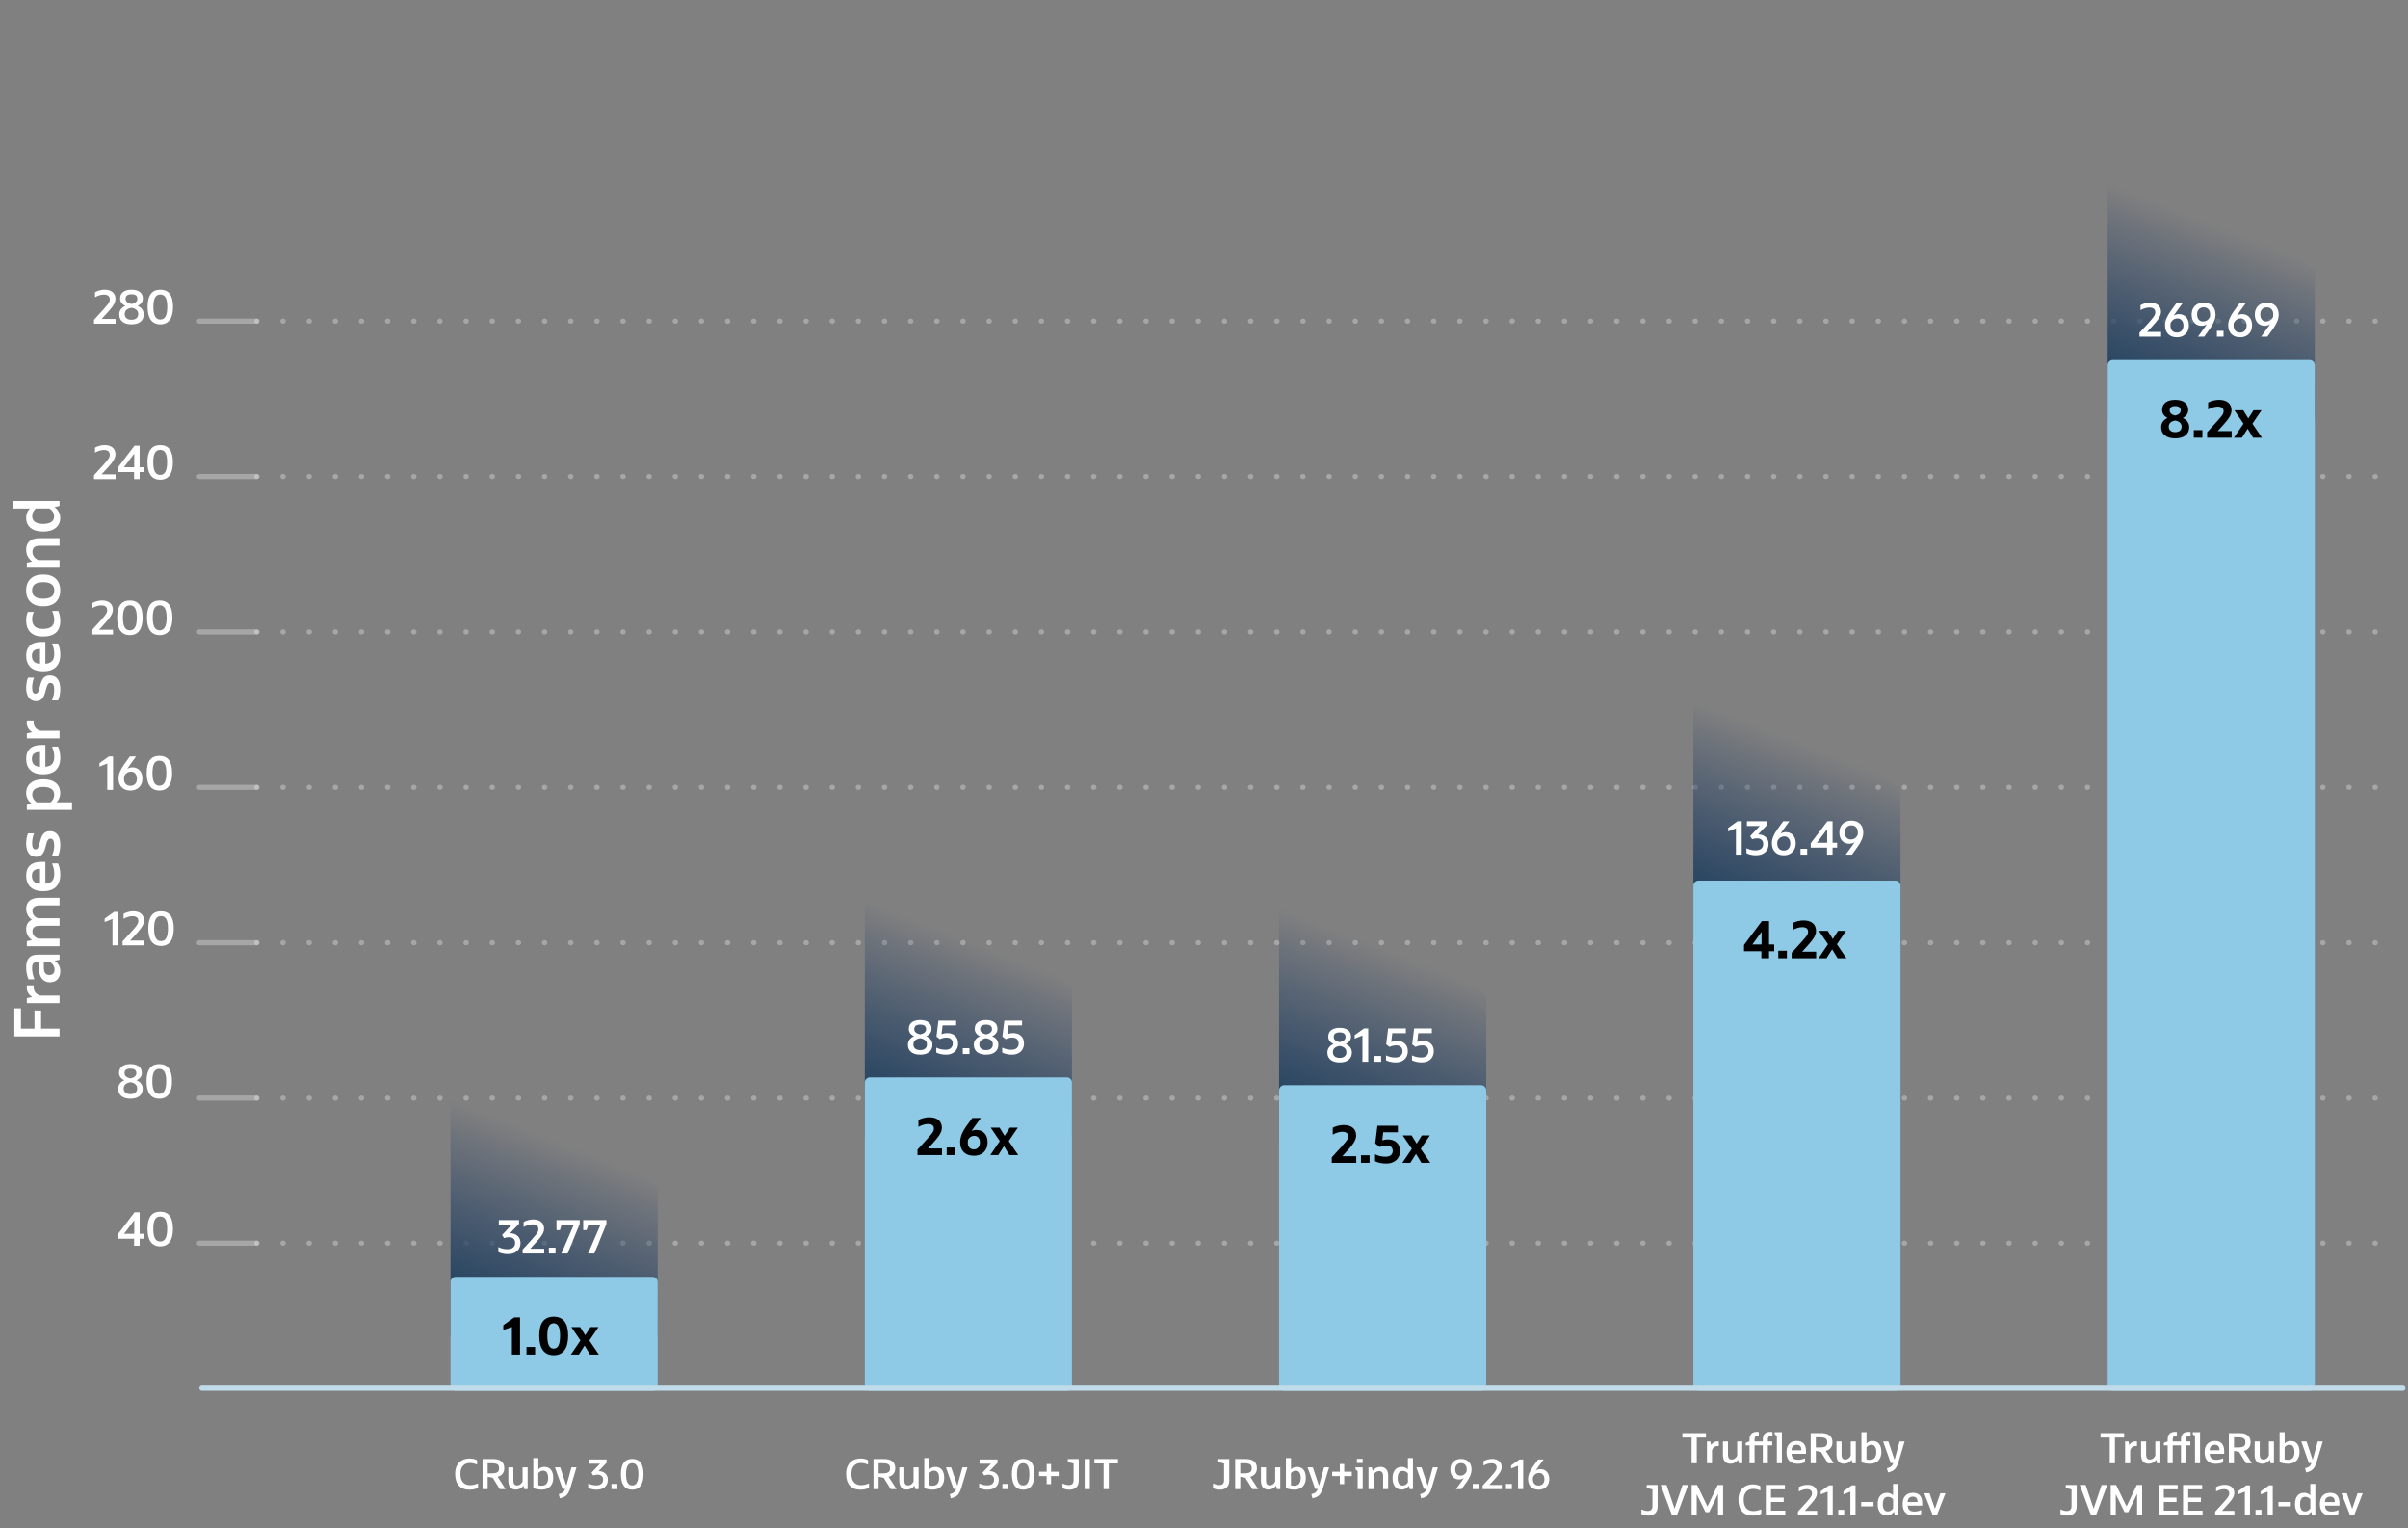 <svg width="930" height="590" viewBox="0 0 930 590" fill="none" xmlns="http://www.w3.org/2000/svg">
<rect x="0" y="0" width="930" height="590" fill="#808080" stroke="none"/>
<line x1="99.168" y1="244" x2="927" y2="244" stroke="white" stroke-opacity="0.3" stroke-width="2" stroke-linecap="round" stroke-linejoin="round" stroke-dasharray="0.1 10"/>
<line x1="77" y1="244" x2="99" y2="244" stroke="white" stroke-opacity="0.3" stroke-width="2" stroke-linecap="round" stroke-linejoin="round"/>
<line x1="99.168" y1="304" x2="927" y2="304" stroke="white" stroke-opacity="0.3" stroke-width="2" stroke-linecap="round" stroke-linejoin="round" stroke-dasharray="0.1 10"/>
<line x1="77" y1="304" x2="99" y2="304" stroke="white" stroke-opacity="0.3" stroke-width="2" stroke-linecap="round" stroke-linejoin="round"/>
<line x1="99.168" y1="364" x2="927" y2="364" stroke="white" stroke-opacity="0.3" stroke-width="2" stroke-linecap="round" stroke-linejoin="round" stroke-dasharray="0.1 10"/>
<line x1="77" y1="364" x2="99" y2="364" stroke="white" stroke-opacity="0.3" stroke-width="2" stroke-linecap="round" stroke-linejoin="round"/>
<line x1="99.168" y1="424" x2="927" y2="424" stroke="white" stroke-opacity="0.3" stroke-width="2" stroke-linecap="round" stroke-linejoin="round" stroke-dasharray="0.1 10"/>
<line x1="77" y1="424" x2="99" y2="424" stroke="white" stroke-opacity="0.3" stroke-width="2" stroke-linecap="round" stroke-linejoin="round"/>
<line x1="99.168" y1="480" x2="927" y2="480" stroke="white" stroke-opacity="0.3" stroke-width="2" stroke-linecap="round" stroke-linejoin="round" stroke-dasharray="0.1 10"/>
<line x1="77" y1="480" x2="99" y2="480" stroke="white" stroke-opacity="0.3" stroke-width="2" stroke-linecap="round" stroke-linejoin="round"/>
<line x1="99.168" y1="184" x2="927" y2="184" stroke="white" stroke-opacity="0.3" stroke-width="2" stroke-linecap="round" stroke-linejoin="round" stroke-dasharray="0.1 10"/>
<line x1="77" y1="184" x2="99" y2="184" stroke="white" stroke-opacity="0.3" stroke-width="2" stroke-linecap="round" stroke-linejoin="round"/>
<path d="M184.616 572.792V574.488C184.168 574.723 183.667 574.899 183.112 575.016C182.557 575.144 181.965 575.208 181.336 575.208C179.544 575.208 178.168 574.68 177.208 573.624C176.259 572.568 175.784 571.043 175.784 569.048C175.784 567.821 176.008 566.771 176.456 565.896C176.915 565.021 177.565 564.349 178.408 563.88C179.261 563.4 180.269 563.16 181.432 563.16C181.944 563.16 182.451 563.219 182.952 563.336C183.453 563.453 183.885 563.619 184.248 563.832V565.512C183.693 565.288 183.208 565.128 182.792 565.032C182.376 564.936 181.965 564.888 181.56 564.888C180.365 564.888 179.443 565.256 178.792 565.992C178.141 566.717 177.816 567.736 177.816 569.048C177.816 570.467 178.136 571.56 178.776 572.328C179.427 573.085 180.355 573.464 181.56 573.464C182.029 573.464 182.504 573.411 182.984 573.304C183.475 573.197 184.019 573.027 184.616 572.792ZM186.357 575V563.368H190.565C191.93 563.368 192.97 563.672 193.685 564.28C194.399 564.888 194.757 565.768 194.757 566.92C194.757 567.773 194.533 568.483 194.085 569.048C193.647 569.613 193.013 570.008 192.181 570.232L195.253 575H193.029L190.309 570.616L188.341 570.216V575H186.357ZM188.341 568.904H189.829C190.565 568.904 191.146 568.84 191.573 568.712C191.999 568.584 192.303 568.381 192.485 568.104C192.666 567.816 192.757 567.432 192.757 566.952C192.757 566.461 192.666 566.072 192.485 565.784C192.303 565.496 191.999 565.293 191.573 565.176C191.146 565.048 190.565 564.984 189.829 564.984H188.341V568.904ZM196.322 571.768V566.584H198.274V571.704C198.274 572.941 198.764 573.56 199.746 573.56C200.183 573.56 200.588 573.421 200.962 573.144C201.346 572.867 201.634 572.493 201.826 572.024V566.584H203.778V575H202.482L202.178 573.64C201.826 574.131 201.394 574.509 200.882 574.776C200.38 575.043 199.831 575.176 199.234 575.176C198.295 575.176 197.575 574.883 197.074 574.296C196.572 573.709 196.322 572.867 196.322 571.768ZM205.963 574.6V562.984H207.915V567.336C208.565 566.717 209.333 566.408 210.219 566.408C211.328 566.408 212.176 566.776 212.763 567.512C213.36 568.248 213.659 569.304 213.659 570.68C213.659 572.077 213.259 573.181 212.459 573.992C211.669 574.792 210.576 575.192 209.179 575.192C208.645 575.192 208.075 575.133 207.467 575.016C206.869 574.909 206.368 574.771 205.963 574.6ZM209.771 567.864C209.056 567.864 208.432 568.184 207.899 568.824V573.496C208.272 573.613 208.688 573.672 209.147 573.672C210.843 573.672 211.691 572.669 211.691 570.664C211.691 569.757 211.525 569.064 211.195 568.584C210.864 568.104 210.389 567.864 209.771 567.864ZM217.277 574.92L214.333 566.584H216.349L218.733 573.688L220.701 566.584H222.637L220.253 574.568C219.997 575.411 219.698 576.099 219.357 576.632C219.015 577.165 218.594 577.576 218.093 577.864C217.591 578.163 216.962 578.387 216.205 578.536L215.789 576.936C216.514 576.755 217.058 576.52 217.421 576.232C217.783 575.944 218.066 575.507 218.269 574.92H217.277ZM227.166 574.488V572.792C227.614 573.027 228.11 573.208 228.654 573.336C229.198 573.464 229.742 573.528 230.286 573.528C231.129 573.528 231.779 573.336 232.238 572.952C232.697 572.568 232.926 572.035 232.926 571.352C232.926 570.755 232.745 570.28 232.382 569.928C232.019 569.576 231.502 569.4 230.83 569.4C230.521 569.4 230.227 569.427 229.95 569.48C229.673 569.533 229.39 569.613 229.102 569.72L228.446 568.632L231.742 565.16H227.326V563.528H234.27V564.808L231.166 568.04C232.297 568.072 233.177 568.392 233.806 569C234.435 569.597 234.75 570.387 234.75 571.368C234.75 572.563 234.361 573.501 233.582 574.184C232.814 574.867 231.747 575.208 230.382 575.208C229.774 575.208 229.193 575.144 228.638 575.016C228.083 574.899 227.593 574.723 227.166 574.488ZM236.147 575V572.984H238.435V575H236.147ZM244.167 575.208C242.738 575.208 241.65 574.701 240.903 573.688C240.167 572.675 239.799 571.187 239.799 569.224C239.799 565.288 241.255 563.32 244.167 563.32C247.079 563.32 248.535 565.288 248.535 569.224C248.535 571.187 248.162 572.675 247.415 573.688C246.679 574.701 245.596 575.208 244.167 575.208ZM244.167 573.56C244.978 573.56 245.575 573.203 245.959 572.488C246.354 571.773 246.551 570.685 246.551 569.224C246.551 567.763 246.359 566.691 245.975 566.008C245.591 565.315 244.988 564.968 244.167 564.968C243.356 564.968 242.754 565.315 242.359 566.008C241.975 566.691 241.783 567.763 241.783 569.224C241.783 570.685 241.975 571.773 242.359 572.488C242.754 573.203 243.356 573.56 244.167 573.56Z" fill="white"/>
<path d="M23 400.176H5.552L5.552 389.328H8.096V397.176H13.328V390.168H15.872V397.176H23V400.176ZM23 387.336H10.376V385.392L12.464 384.936C11.792 384.536 11.272 384.032 10.904 383.424C10.52 382.816 10.328 382.104 10.328 381.288C10.328 380.984 10.352 380.704 10.4 380.448H13.016V381.144C13.016 382.024 13.264 382.744 13.76 383.304C14.24 383.864 14.88 384.232 15.68 384.408H23V387.336ZM23 370.557L21.128 370.965C21.816 371.429 22.352 372.013 22.736 372.717C23.104 373.421 23.288 374.197 23.288 375.045C23.288 376.341 22.928 377.373 22.208 378.141C21.488 378.893 20.512 379.269 19.28 379.269C17.968 379.269 16.936 378.789 16.184 377.829C15.432 376.869 15.056 375.557 15.056 373.893V371.517H14.456C13.656 371.517 13.112 371.685 12.824 372.021C12.536 372.357 12.392 372.949 12.392 373.797C12.392 375.061 12.688 376.501 13.28 378.117H11C10.728 377.477 10.512 376.749 10.352 375.933C10.192 375.117 10.112 374.317 10.112 373.533C10.112 370.253 11.552 368.613 14.432 368.613H23V370.557ZM21.08 374.445C21.08 373.853 20.928 373.293 20.624 372.765C20.304 372.237 19.864 371.805 19.304 371.469H16.928L16.928 373.557C16.928 375.493 17.632 376.461 19.04 376.461C19.68 376.461 20.184 376.285 20.552 375.933C20.904 375.581 21.08 375.085 21.08 374.445ZM23 365.351H10.376V363.407L12.344 362.975C11.64 362.479 11.096 361.871 10.712 361.151C10.312 360.431 10.112 359.655 10.112 358.823C10.112 357.031 10.848 355.799 12.32 355.127C11.632 354.647 11.096 354.039 10.712 353.303C10.312 352.567 10.112 351.767 10.112 350.903C10.112 349.527 10.552 348.479 11.432 347.759C12.296 347.023 13.56 346.655 15.224 346.655H23V349.583H15.32C13.464 349.583 12.536 350.303 12.536 351.743C12.536 352.415 12.736 352.999 13.136 353.495C13.52 353.975 14.064 354.327 14.768 354.551H23V357.431H15.32C13.464 357.431 12.536 358.159 12.536 359.615C12.536 360.271 12.744 360.847 13.16 361.343C13.576 361.839 14.136 362.199 14.84 362.423H23V365.351ZM22.4 333.382C22.672 333.91 22.888 334.55 23.048 335.302C23.208 336.054 23.288 336.854 23.288 337.702C23.288 339.782 22.72 341.374 21.584 342.478C20.448 343.566 18.792 344.11 16.616 344.11C14.536 344.11 12.936 343.59 11.816 342.55C10.68 341.494 10.112 340.014 10.112 338.11C10.112 336.35 10.616 335.022 11.624 334.126C12.616 333.23 14.04 332.782 15.896 332.782H17.528V341.206C18.728 341.094 19.6 340.734 20.144 340.126C20.688 339.502 20.96 338.598 20.96 337.414C20.96 336.71 20.896 336.046 20.768 335.422C20.624 334.798 20.4 334.118 20.096 333.382H22.4ZM12.32 338.134C12.32 340.054 13.368 341.086 15.464 341.23V335.47C13.368 335.486 12.32 336.374 12.32 338.134ZM22.424 330.56H20.048C20.368 329.76 20.6 329.04 20.744 328.4C20.872 327.76 20.936 327.088 20.936 326.384C20.936 324.672 20.448 323.816 19.472 323.816C19.104 323.816 18.808 323.96 18.584 324.248C18.344 324.52 18.128 325 17.936 325.688L17.432 327.56C17.112 328.696 16.672 329.528 16.112 330.056C15.536 330.584 14.8 330.848 13.904 330.848C12.72 330.848 11.792 330.392 11.12 329.48C10.448 328.568 10.112 327.328 10.112 325.76C10.112 325.008 10.176 324.28 10.304 323.576C10.432 322.872 10.608 322.272 10.832 321.776H13.16C12.664 323.072 12.416 324.36 12.416 325.64C12.416 327.192 12.848 327.968 13.712 327.968C14.048 327.968 14.328 327.832 14.552 327.56C14.76 327.288 14.952 326.832 15.128 326.192L15.656 324.32C16.008 323.088 16.464 322.216 17.024 321.704C17.568 321.192 18.336 320.936 19.328 320.936C20.592 320.936 21.568 321.4 22.256 322.328C22.944 323.256 23.288 324.576 23.288 326.288C23.288 327.072 23.208 327.856 23.048 328.64C22.888 329.424 22.68 330.064 22.424 330.56ZM27.824 312.711H10.376V310.767L12.32 310.335C11.616 309.839 11.072 309.239 10.688 308.535C10.304 307.815 10.112 307.047 10.112 306.231C10.112 304.567 10.696 303.263 11.864 302.319C13.016 301.375 14.632 300.903 16.712 300.903C18.792 300.903 20.408 301.375 21.56 302.319C22.696 303.247 23.264 304.551 23.264 306.231C23.264 307.607 22.792 308.791 21.848 309.783H27.824V312.711ZM12.464 306.783C12.464 307.391 12.632 307.967 12.968 308.511C13.288 309.039 13.72 309.471 14.264 309.807H19.52C20.464 309.007 20.936 307.999 20.936 306.783C20.936 305.839 20.576 305.119 19.856 304.623C19.12 304.111 18.064 303.855 16.688 303.855C15.312 303.855 14.264 304.111 13.544 304.623C12.824 305.119 12.464 305.839 12.464 306.783ZM22.4 288.265C22.672 288.793 22.888 289.433 23.048 290.185C23.208 290.937 23.288 291.737 23.288 292.585C23.288 294.665 22.72 296.257 21.584 297.361C20.448 298.449 18.792 298.993 16.616 298.993C14.536 298.993 12.936 298.473 11.816 297.433C10.68 296.377 10.112 294.897 10.112 292.993C10.112 291.233 10.616 289.905 11.624 289.009C12.616 288.113 14.04 287.665 15.896 287.665H17.528V296.089C18.728 295.977 19.6 295.617 20.144 295.009C20.688 294.385 20.96 293.481 20.96 292.297C20.96 291.593 20.896 290.929 20.768 290.305C20.624 289.681 20.4 289.001 20.096 288.265H22.4ZM12.32 293.017C12.32 294.937 13.368 295.969 15.464 296.113V290.353C13.368 290.369 12.32 291.257 12.32 293.017ZM23 285.101H10.376V283.157L12.464 282.701C11.792 282.301 11.272 281.797 10.904 281.189C10.52 280.581 10.328 279.869 10.328 279.053C10.328 278.749 10.352 278.469 10.4 278.213H13.016V278.909C13.016 279.789 13.264 280.509 13.76 281.069C14.24 281.629 14.88 281.997 15.68 282.173H23V285.101ZM22.424 270.443H20.048C20.368 269.643 20.6 268.923 20.744 268.283C20.872 267.643 20.936 266.971 20.936 266.267C20.936 264.555 20.448 263.699 19.472 263.699C19.104 263.699 18.808 263.843 18.584 264.131C18.344 264.403 18.128 264.883 17.936 265.571L17.432 267.443C17.112 268.579 16.672 269.411 16.112 269.939C15.536 270.467 14.8 270.731 13.904 270.731C12.72 270.731 11.792 270.275 11.12 269.363C10.448 268.451 10.112 267.211 10.112 265.643C10.112 264.891 10.176 264.163 10.304 263.459C10.432 262.755 10.608 262.155 10.832 261.659H13.16C12.664 262.955 12.416 264.243 12.416 265.523C12.416 267.075 12.848 267.851 13.712 267.851C14.048 267.851 14.328 267.715 14.552 267.443C14.76 267.171 14.952 266.715 15.128 266.075L15.656 264.203C16.008 262.971 16.464 262.099 17.024 261.587C17.568 261.075 18.336 260.819 19.328 260.819C20.592 260.819 21.568 261.283 22.256 262.211C22.944 263.139 23.288 264.459 23.288 266.171C23.288 266.955 23.208 267.739 23.048 268.523C22.888 269.307 22.68 269.947 22.424 270.443ZM22.4 248.468C22.672 248.996 22.888 249.636 23.048 250.388C23.208 251.14 23.288 251.94 23.288 252.788C23.288 254.868 22.72 256.46 21.584 257.564C20.448 258.652 18.792 259.196 16.616 259.196C14.536 259.196 12.936 258.676 11.816 257.636C10.68 256.58 10.112 255.1 10.112 253.196C10.112 251.436 10.616 250.108 11.624 249.212C12.616 248.316 14.04 247.868 15.896 247.868H17.528V256.292C18.728 256.18 19.6 255.82 20.144 255.212C20.688 254.588 20.96 253.684 20.96 252.5C20.96 251.796 20.896 251.132 20.768 250.508C20.624 249.884 20.4 249.204 20.096 248.468H22.4ZM12.32 253.22C12.32 255.14 13.368 256.172 15.464 256.316V250.556C13.368 250.572 12.32 251.46 12.32 253.22ZM20.144 235.902H22.52C22.76 236.398 22.944 236.982 23.072 237.654C23.216 238.326 23.288 239.03 23.288 239.766C23.288 243.782 21.04 245.79 16.544 245.79C14.496 245.79 12.912 245.254 11.792 244.182C10.672 243.094 10.112 241.566 10.112 239.598C10.112 238.334 10.328 237.222 10.76 236.262H13.112C12.648 237.174 12.416 238.102 12.416 239.046C12.416 241.574 13.792 242.838 16.544 242.838C18.048 242.838 19.16 242.55 19.88 241.974C20.6 241.382 20.96 240.486 20.96 239.286C20.96 238.326 20.688 237.198 20.144 235.902ZM23.264 227.974C23.264 229.91 22.688 231.422 21.536 232.51C20.384 233.582 18.768 234.118 16.688 234.118C14.608 234.118 12.992 233.582 11.84 232.51C10.688 231.422 10.112 229.91 10.112 227.974C10.112 226.022 10.688 224.51 11.84 223.438C12.992 222.366 14.608 221.83 16.688 221.83C18.768 221.83 20.384 222.366 21.536 223.438C22.688 224.51 23.264 226.022 23.264 227.974ZM20.984 227.974C20.984 225.846 19.552 224.782 16.688 224.782C13.824 224.782 12.392 225.846 12.392 227.974C12.392 230.102 13.824 231.166 16.688 231.166C19.552 231.166 20.984 230.102 20.984 227.974ZM23 219.195H10.376V217.251L12.416 216.819C11.68 216.259 11.112 215.603 10.712 214.851C10.312 214.083 10.112 213.227 10.112 212.283C10.112 210.827 10.552 209.715 11.432 208.947C12.296 208.179 13.56 207.795 15.224 207.795H23V210.723H15.32C13.464 210.723 12.536 211.515 12.536 213.099C12.536 213.787 12.744 214.419 13.16 214.995C13.576 215.555 14.136 215.979 14.84 216.267H23V219.195ZM23 195.379L21.056 195.811C21.76 196.307 22.304 196.915 22.688 197.635C23.072 198.339 23.264 199.099 23.264 199.915C23.264 201.579 22.688 202.883 21.536 203.827C20.368 204.771 18.744 205.243 16.664 205.243C14.584 205.243 12.976 204.779 11.84 203.851C10.688 202.907 10.112 201.595 10.112 199.915C10.112 198.539 10.584 197.355 11.528 196.363H4.976V193.435H23V195.379ZM16.688 202.291C18.048 202.291 19.096 202.043 19.832 201.547C20.552 201.035 20.912 200.307 20.912 199.363C20.912 198.755 20.752 198.187 20.432 197.659C20.096 197.115 19.656 196.675 19.112 196.339H13.856C12.912 197.139 12.44 198.147 12.44 199.363C12.44 200.307 12.808 201.035 13.544 201.547C14.264 202.043 15.312 202.291 16.688 202.291Z" fill="white"/>
<path d="M335.616 572.792V574.488C335.168 574.723 334.667 574.899 334.112 575.016C333.557 575.144 332.965 575.208 332.336 575.208C330.544 575.208 329.168 574.68 328.208 573.624C327.259 572.568 326.784 571.043 326.784 569.048C326.784 567.821 327.008 566.771 327.456 565.896C327.915 565.021 328.565 564.349 329.408 563.88C330.261 563.4 331.269 563.16 332.432 563.16C332.944 563.16 333.451 563.219 333.952 563.336C334.453 563.453 334.885 563.619 335.248 563.832V565.512C334.693 565.288 334.208 565.128 333.792 565.032C333.376 564.936 332.965 564.888 332.56 564.888C331.365 564.888 330.443 565.256 329.792 565.992C329.141 566.717 328.816 567.736 328.816 569.048C328.816 570.467 329.136 571.56 329.776 572.328C330.427 573.085 331.355 573.464 332.56 573.464C333.029 573.464 333.504 573.411 333.984 573.304C334.475 573.197 335.019 573.027 335.616 572.792ZM337.357 575V563.368H341.565C342.93 563.368 343.97 563.672 344.685 564.28C345.399 564.888 345.757 565.768 345.757 566.92C345.757 567.773 345.533 568.483 345.085 569.048C344.647 569.613 344.013 570.008 343.181 570.232L346.253 575H344.029L341.309 570.616L339.341 570.216V575H337.357ZM339.341 568.904H340.829C341.565 568.904 342.146 568.84 342.573 568.712C342.999 568.584 343.303 568.381 343.485 568.104C343.666 567.816 343.757 567.432 343.757 566.952C343.757 566.461 343.666 566.072 343.485 565.784C343.303 565.496 342.999 565.293 342.573 565.176C342.146 565.048 341.565 564.984 340.829 564.984H339.341V568.904ZM347.322 571.768V566.584H349.274V571.704C349.274 572.941 349.764 573.56 350.746 573.56C351.183 573.56 351.588 573.421 351.962 573.144C352.346 572.867 352.634 572.493 352.826 572.024V566.584H354.778V575H353.482L353.178 573.64C352.826 574.131 352.394 574.509 351.882 574.776C351.38 575.043 350.831 575.176 350.234 575.176C349.295 575.176 348.575 574.883 348.074 574.296C347.572 573.709 347.322 572.867 347.322 571.768ZM356.963 574.6V562.984H358.915V567.336C359.565 566.717 360.333 566.408 361.219 566.408C362.328 566.408 363.176 566.776 363.763 567.512C364.36 568.248 364.659 569.304 364.659 570.68C364.659 572.077 364.259 573.181 363.459 573.992C362.669 574.792 361.576 575.192 360.179 575.192C359.645 575.192 359.075 575.133 358.467 575.016C357.869 574.909 357.368 574.771 356.963 574.6ZM360.771 567.864C360.056 567.864 359.432 568.184 358.899 568.824V573.496C359.272 573.613 359.688 573.672 360.147 573.672C361.843 573.672 362.691 572.669 362.691 570.664C362.691 569.757 362.525 569.064 362.195 568.584C361.864 568.104 361.389 567.864 360.771 567.864ZM368.277 574.92L365.333 566.584H367.349L369.733 573.688L371.701 566.584H373.637L371.253 574.568C370.997 575.411 370.698 576.099 370.357 576.632C370.015 577.165 369.594 577.576 369.093 577.864C368.591 578.163 367.962 578.387 367.205 578.536L366.789 576.936C367.514 576.755 368.058 576.52 368.421 576.232C368.783 575.944 369.066 575.507 369.269 574.92H368.277ZM378.166 574.488V572.792C378.614 573.027 379.11 573.208 379.654 573.336C380.198 573.464 380.742 573.528 381.286 573.528C382.129 573.528 382.779 573.336 383.238 572.952C383.697 572.568 383.926 572.035 383.926 571.352C383.926 570.755 383.745 570.28 383.382 569.928C383.019 569.576 382.502 569.4 381.83 569.4C381.521 569.4 381.227 569.427 380.95 569.48C380.673 569.533 380.39 569.613 380.102 569.72L379.446 568.632L382.742 565.16H378.326V563.528H385.27V564.808L382.166 568.04C383.297 568.072 384.177 568.392 384.806 569C385.435 569.597 385.75 570.387 385.75 571.368C385.75 572.563 385.361 573.501 384.582 574.184C383.814 574.867 382.747 575.208 381.382 575.208C380.774 575.208 380.193 575.144 379.638 575.016C379.083 574.899 378.593 574.723 378.166 574.488ZM387.147 575V572.984H389.435V575H387.147ZM395.167 575.208C393.738 575.208 392.65 574.701 391.903 573.688C391.167 572.675 390.799 571.187 390.799 569.224C390.799 565.288 392.255 563.32 395.167 563.32C398.079 563.32 399.535 565.288 399.535 569.224C399.535 571.187 399.162 572.675 398.415 573.688C397.679 574.701 396.596 575.208 395.167 575.208ZM395.167 573.56C395.978 573.56 396.575 573.203 396.959 572.488C397.354 571.773 397.551 570.685 397.551 569.224C397.551 567.763 397.359 566.691 396.975 566.008C396.591 565.315 395.988 564.968 395.167 564.968C394.356 564.968 393.754 565.315 393.359 566.008C392.975 566.691 392.783 567.763 392.783 569.224C392.783 570.685 392.975 571.773 393.359 572.488C393.754 573.203 394.356 573.56 395.167 573.56ZM404.233 573.048V569.944H401.289V568.264H404.233V565.304H405.929V568.264H408.873V569.944H405.929V573.048H404.233ZM410.355 574.6V572.824C410.792 573.016 411.214 573.165 411.619 573.272C412.035 573.379 412.408 573.432 412.739 573.432C413.998 573.432 414.627 572.813 414.627 571.576V565.096L412.403 564.504V563.368H416.627V571.72C416.627 572.819 416.307 573.677 415.667 574.296C415.038 574.904 414.152 575.208 413.011 575.208C412.52 575.208 412.04 575.155 411.571 575.048C411.102 574.941 410.696 574.792 410.355 574.6ZM418.904 575V563.368H420.904V575H418.904ZM426.221 575V565.064H422.669V563.368H431.773V565.064H428.221V575H426.221Z" fill="white"/>
<path d="M468.48 574.6V572.824C468.917 573.016 469.339 573.165 469.744 573.272C470.16 573.379 470.533 573.432 470.864 573.432C472.123 573.432 472.752 572.813 472.752 571.576V565.096L470.528 564.504V563.368H474.752V571.72C474.752 572.819 474.432 573.677 473.792 574.296C473.163 574.904 472.277 575.208 471.136 575.208C470.645 575.208 470.165 575.155 469.696 575.048C469.227 574.941 468.821 574.792 468.48 574.6ZM477.029 575V563.368H481.237C482.602 563.368 483.642 563.672 484.357 564.28C485.071 564.888 485.429 565.768 485.429 566.92C485.429 567.773 485.205 568.483 484.757 569.048C484.319 569.613 483.685 570.008 482.853 570.232L485.925 575H483.701L480.981 570.616L479.013 570.216V575H477.029ZM479.013 568.904H480.501C481.237 568.904 481.818 568.84 482.245 568.712C482.671 568.584 482.975 568.381 483.157 568.104C483.338 567.816 483.429 567.432 483.429 566.952C483.429 566.461 483.338 566.072 483.157 565.784C482.975 565.496 482.671 565.293 482.245 565.176C481.818 565.048 481.237 564.984 480.501 564.984H479.013V568.904ZM486.993 571.768V566.584H488.946V571.704C488.946 572.941 489.436 573.56 490.418 573.56C490.855 573.56 491.26 573.421 491.634 573.144C492.018 572.867 492.306 572.493 492.498 572.024V566.584H494.45V575H493.154L492.85 573.64C492.498 574.131 492.066 574.509 491.554 574.776C491.052 575.043 490.503 575.176 489.906 575.176C488.967 575.176 488.247 574.883 487.746 574.296C487.244 573.709 486.993 572.867 486.993 571.768ZM496.635 574.6V562.984H498.587V567.336C499.237 566.717 500.005 566.408 500.891 566.408C502 566.408 502.848 566.776 503.435 567.512C504.032 568.248 504.331 569.304 504.331 570.68C504.331 572.077 503.931 573.181 503.131 573.992C502.341 574.792 501.248 575.192 499.851 575.192C499.317 575.192 498.747 575.133 498.139 575.016C497.541 574.909 497.04 574.771 496.635 574.6ZM500.443 567.864C499.728 567.864 499.104 568.184 498.571 568.824V573.496C498.944 573.613 499.36 573.672 499.819 573.672C501.515 573.672 502.363 572.669 502.363 570.664C502.363 569.757 502.197 569.064 501.867 568.584C501.536 568.104 501.061 567.864 500.443 567.864ZM507.949 574.92L505.005 566.584H507.021L509.405 573.688L511.373 566.584H513.309L510.925 574.568C510.669 575.411 510.37 576.099 510.029 576.632C509.687 577.165 509.266 577.576 508.765 577.864C508.263 578.163 507.634 578.387 506.877 578.536L506.461 576.936C507.186 576.755 507.73 576.52 508.093 576.232C508.455 575.944 508.738 575.507 508.941 574.92H507.949ZM517.452 573.048V569.944H514.508V568.264H517.452V565.304H519.148V568.264H522.092V569.944H519.148V573.048H517.452ZM524.054 564.888V563.288H526.278V564.888H524.054ZM524.342 575V568.008L523.494 567.384V566.584H526.294V575H524.342ZM528.526 575V566.584H529.822L530.11 567.944C530.484 567.453 530.921 567.075 531.422 566.808C531.934 566.541 532.505 566.408 533.134 566.408C534.105 566.408 534.846 566.701 535.358 567.288C535.87 567.864 536.126 568.707 536.126 569.816V575H534.174V569.88C534.174 568.643 533.646 568.024 532.59 568.024C532.132 568.024 531.71 568.163 531.326 568.44C530.953 568.717 530.67 569.091 530.478 569.56V575H528.526ZM544.404 575L544.116 573.704C543.785 574.173 543.38 574.536 542.9 574.792C542.43 575.048 541.924 575.176 541.38 575.176C540.27 575.176 539.401 574.792 538.772 574.024C538.142 573.245 537.828 572.163 537.828 570.776C537.828 569.389 538.137 568.317 538.756 567.56C539.385 566.792 540.26 566.408 541.38 566.408C542.297 566.408 543.086 566.723 543.748 567.352V562.984H545.7V575H544.404ZM539.796 570.792C539.796 571.699 539.961 572.397 540.292 572.888C540.633 573.368 541.118 573.608 541.748 573.608C542.153 573.608 542.532 573.501 542.884 573.288C543.246 573.064 543.54 572.771 543.764 572.408V568.904C543.23 568.275 542.558 567.96 541.748 567.96C541.118 567.96 540.633 568.205 540.292 568.696C539.961 569.176 539.796 569.875 539.796 570.792ZM549.949 574.92L547.005 566.584H549.021L551.405 573.688L553.373 566.584H555.309L552.925 574.568C552.669 575.411 552.37 576.099 552.029 576.632C551.687 577.165 551.266 577.576 550.765 577.864C550.263 578.163 549.634 578.387 548.877 578.536L548.461 576.936C549.186 576.755 549.73 576.52 550.093 576.232C550.455 575.944 550.738 575.507 550.941 574.92H549.949ZM562.318 575L564.542 571.928C564.873 571.469 565.145 571.069 565.358 570.728C564.835 571.08 564.238 571.256 563.566 571.256C562.883 571.256 562.281 571.101 561.758 570.792C561.246 570.472 560.846 570.024 560.558 569.448C560.281 568.872 560.142 568.189 560.142 567.4C560.142 566.579 560.313 565.864 560.654 565.256C560.995 564.648 561.475 564.173 562.094 563.832C562.713 563.491 563.433 563.32 564.254 563.32C565.523 563.32 566.521 563.688 567.246 564.424C567.971 565.16 568.334 566.179 568.334 567.48C568.334 568.888 567.705 570.467 566.446 572.216L564.446 575H562.318ZM562.014 567.368C562.014 568.093 562.195 568.68 562.558 569.128C562.931 569.565 563.422 569.784 564.03 569.784C565.107 569.784 565.907 569.256 566.43 568.2C566.462 567.955 566.478 567.688 566.478 567.4C566.478 566.621 566.281 566.019 565.886 565.592C565.491 565.155 564.947 564.936 564.254 564.936C563.571 564.936 563.027 565.155 562.622 565.592C562.217 566.019 562.014 566.611 562.014 567.368ZM568.803 575V572.984H571.091V575H568.803ZM572.6 575V573.656L575.656 570.328C576.243 569.688 576.707 569.149 577.048 568.712C577.4 568.275 577.651 567.901 577.8 567.592C577.949 567.272 578.024 566.973 578.024 566.696C578.024 565.565 577.347 565 575.992 565C575.053 565 574.04 565.299 572.952 565.896V564.184C573.411 563.917 573.933 563.709 574.52 563.56C575.107 563.4 575.677 563.32 576.232 563.32C577.416 563.32 578.333 563.603 578.984 564.168C579.645 564.723 579.976 565.512 579.976 566.536C579.976 566.952 579.88 567.379 579.688 567.816C579.507 568.253 579.213 568.744 578.808 569.288C578.403 569.832 577.864 570.472 577.192 571.208L575.208 573.368H580.008V575H572.6ZM581.616 575V572.984H583.904V575H581.616ZM586.29 575V565.96L583.618 567.016V565.832L586.85 563.528H588.274V575H586.29ZM598.348 571.128C598.348 571.939 598.178 572.653 597.836 573.272C597.495 573.88 597.015 574.355 596.396 574.696C595.788 575.037 595.068 575.208 594.236 575.208C592.967 575.208 591.97 574.84 591.244 574.104C590.519 573.368 590.156 572.349 590.156 571.048C590.156 569.64 590.786 568.061 592.044 566.312L594.044 563.528H596.172L593.948 566.6C593.618 567.059 593.346 567.459 593.132 567.8C593.655 567.448 594.252 567.272 594.924 567.272C595.618 567.272 596.22 567.432 596.732 567.752C597.244 568.061 597.639 568.504 597.916 569.08C598.204 569.656 598.348 570.339 598.348 571.128ZM592.012 571.128C592.012 571.907 592.21 572.515 592.604 572.952C592.999 573.379 593.543 573.592 594.236 573.592C594.93 573.592 595.474 573.373 595.868 572.936C596.274 572.499 596.476 571.907 596.476 571.16C596.476 570.435 596.29 569.853 595.916 569.416C595.554 568.968 595.068 568.744 594.46 568.744C593.383 568.744 592.583 569.272 592.06 570.328C592.028 570.573 592.012 570.84 592.012 571.128Z" fill="white"/>
<path d="M653.315 565V555.064H649.763V553.368H658.867V555.064H655.315V565H653.315ZM659.245 565V556.584H660.541L660.845 557.976C661.112 557.528 661.448 557.181 661.853 556.936C662.258 556.68 662.733 556.552 663.277 556.552C663.48 556.552 663.666 556.568 663.837 556.6V558.344H663.373C662.786 558.344 662.306 558.509 661.933 558.84C661.56 559.16 661.314 559.587 661.197 560.12V565H659.245ZM665.415 561.768V556.584H667.367V561.704C667.367 562.941 667.858 563.56 668.839 563.56C669.277 563.56 669.682 563.421 670.055 563.144C670.439 562.867 670.727 562.493 670.919 562.024V556.584H672.871V565H671.575L671.271 563.64C670.919 564.131 670.487 564.509 669.975 564.776C669.474 565.043 668.925 565.176 668.327 565.176C667.389 565.176 666.669 564.883 666.167 564.296C665.666 563.709 665.415 562.867 665.415 561.768ZM675.68 565V558.104H674.208V557.128L675.68 556.568V555.88C675.68 553.864 676.651 552.856 678.592 552.856C678.656 552.856 678.752 552.861 678.88 552.872C679.019 552.883 679.142 552.904 679.248 552.936V554.44C679.184 554.429 679.126 554.424 679.072 554.424C679.019 554.413 678.96 554.408 678.896 554.408C678.438 554.408 678.112 554.52 677.92 554.744C677.728 554.968 677.632 555.336 677.632 555.848V556.584H680.816V555.88C680.816 553.864 681.787 552.856 683.728 552.856C684.027 552.856 684.299 552.883 684.544 552.936V554.44C684.47 554.429 684.39 554.424 684.304 554.424C684.23 554.413 684.15 554.408 684.064 554.408C683.595 554.408 683.259 554.52 683.056 554.744C682.864 554.968 682.768 555.336 682.768 555.848V556.584H684.448V558.104H682.768V565H680.816V558.104H677.632V565H675.68ZM686.24 565V554.408L685.392 553.784V552.984H688.192V565H686.24ZM697.105 564.6C696.753 564.781 696.326 564.925 695.825 565.032C695.323 565.139 694.79 565.192 694.225 565.192C692.838 565.192 691.777 564.813 691.041 564.056C690.315 563.299 689.953 562.195 689.953 560.744C689.953 559.357 690.299 558.291 690.993 557.544C691.697 556.787 692.683 556.408 693.953 556.408C695.126 556.408 696.011 556.744 696.609 557.416C697.206 558.077 697.505 559.027 697.505 560.264V561.352H691.889C691.963 562.152 692.203 562.733 692.609 563.096C693.025 563.459 693.627 563.64 694.417 563.64C694.886 563.64 695.329 563.597 695.745 563.512C696.161 563.416 696.614 563.267 697.105 563.064V564.6ZM693.937 557.88C692.657 557.88 691.969 558.579 691.873 559.976H695.713C695.702 558.579 695.11 557.88 693.937 557.88ZM699.31 565V553.368H703.518C704.883 553.368 705.923 553.672 706.638 554.28C707.352 554.888 707.71 555.768 707.71 556.92C707.71 557.773 707.486 558.483 707.038 559.048C706.6 559.613 705.966 560.008 705.134 560.232L708.206 565H705.982L703.262 560.616L701.294 560.216V565H699.31ZM701.294 558.904H702.782C703.518 558.904 704.099 558.84 704.526 558.712C704.952 558.584 705.256 558.381 705.438 558.104C705.619 557.816 705.71 557.432 705.71 556.952C705.71 556.461 705.619 556.072 705.438 555.784C705.256 555.496 704.952 555.293 704.526 555.176C704.099 555.048 703.518 554.984 702.782 554.984H701.294V558.904ZM709.275 561.768V556.584H711.227V561.704C711.227 562.941 711.717 563.56 712.699 563.56C713.136 563.56 713.541 563.421 713.915 563.144C714.299 562.867 714.587 562.493 714.779 562.024V556.584H716.731V565H715.435L715.131 563.64C714.779 564.131 714.347 564.509 713.835 564.776C713.333 565.043 712.784 565.176 712.187 565.176C711.248 565.176 710.528 564.883 710.027 564.296C709.525 563.709 709.275 562.867 709.275 561.768ZM718.916 564.6V552.984H720.868V557.336C721.518 556.717 722.286 556.408 723.172 556.408C724.281 556.408 725.129 556.776 725.716 557.512C726.313 558.248 726.612 559.304 726.612 560.68C726.612 562.077 726.212 563.181 725.412 563.992C724.622 564.792 723.529 565.192 722.132 565.192C721.598 565.192 721.028 565.133 720.42 565.016C719.822 564.909 719.321 564.771 718.916 564.6ZM722.724 557.864C722.009 557.864 721.385 558.184 720.852 558.824V563.496C721.225 563.613 721.641 563.672 722.1 563.672C723.796 563.672 724.644 562.669 724.644 560.664C724.644 559.757 724.478 559.064 724.148 558.584C723.817 558.104 723.342 557.864 722.724 557.864ZM730.23 564.92L727.286 556.584H729.302L731.686 563.688L733.654 556.584H735.59L733.206 564.568C732.95 565.411 732.651 566.099 732.31 566.632C731.968 567.165 731.547 567.576 731.046 567.864C730.544 568.163 729.915 568.387 729.158 568.536L728.742 566.936C729.467 566.755 730.011 566.52 730.374 566.232C730.736 565.944 731.019 565.507 731.222 564.92H730.23ZM633.925 584.6V582.824C634.363 583.016 634.784 583.165 635.189 583.272C635.605 583.379 635.979 583.432 636.309 583.432C637.568 583.432 638.197 582.813 638.197 581.576V575.096L635.973 574.504V573.368H640.197V581.72C640.197 582.819 639.877 583.677 639.237 584.296C638.608 584.904 637.723 585.208 636.581 585.208C636.091 585.208 635.611 585.155 635.141 585.048C634.672 584.941 634.267 584.792 633.925 584.6ZM645.706 585L641.386 573.368H643.626L646.73 582.52L649.834 573.368H651.994L647.674 585H645.706ZM653.333 585V573.368H655.413L659.445 581.688L663.413 573.368H665.477V585H663.525V576.824L660.101 583.88H658.693L655.285 576.936V585H653.333ZM680.233 582.792V584.488C679.785 584.723 679.284 584.899 678.729 585.016C678.175 585.144 677.583 585.208 676.953 585.208C675.161 585.208 673.785 584.68 672.825 583.624C671.876 582.568 671.401 581.043 671.401 579.048C671.401 577.821 671.625 576.771 672.073 575.896C672.532 575.021 673.183 574.349 674.025 573.88C674.879 573.4 675.887 573.16 677.049 573.16C677.561 573.16 678.068 573.219 678.569 573.336C679.071 573.453 679.503 573.619 679.865 573.832V575.512C679.311 575.288 678.825 575.128 678.409 575.032C677.993 574.936 677.583 574.888 677.177 574.888C675.983 574.888 675.06 575.256 674.409 575.992C673.759 576.717 673.433 577.736 673.433 579.048C673.433 580.467 673.753 581.56 674.393 582.328C675.044 583.085 675.972 583.464 677.177 583.464C677.647 583.464 678.121 583.411 678.601 583.304C679.092 583.197 679.636 583.027 680.233 582.792ZM681.974 585V573.368H689.35V575.064H683.974V578.264H688.886V579.96H683.974V583.304H689.51V585H681.974ZM694.389 585V583.656L697.445 580.328C698.032 579.688 698.496 579.149 698.837 578.712C699.189 578.275 699.44 577.901 699.589 577.592C699.739 577.272 699.813 576.973 699.813 576.696C699.813 575.565 699.136 575 697.781 575C696.843 575 695.829 575.299 694.741 575.896V574.184C695.2 573.917 695.723 573.709 696.309 573.56C696.896 573.4 697.467 573.32 698.021 573.32C699.205 573.32 700.123 573.603 700.773 574.168C701.435 574.723 701.765 575.512 701.765 576.536C701.765 576.952 701.669 577.379 701.477 577.816C701.296 578.253 701.003 578.744 700.597 579.288C700.192 579.832 699.653 580.472 698.981 581.208L696.997 583.368H701.797V585H694.389ZM705.845 585V575.96L703.173 577.016V575.832L706.405 573.528H707.829V585H705.845ZM709.967 585V582.984H712.255V585H709.967ZM714.642 585V575.96L711.97 577.016V575.832L715.202 573.528H716.626V585H714.642ZM718.812 581.624V579.96H723.58V581.624H718.812ZM731.771 585L731.483 583.704C731.152 584.173 730.747 584.536 730.267 584.792C729.797 585.048 729.291 585.176 728.747 585.176C727.637 585.176 726.768 584.792 726.139 584.024C725.509 583.245 725.195 582.163 725.195 580.776C725.195 579.389 725.504 578.317 726.123 577.56C726.752 576.792 727.627 576.408 728.747 576.408C729.664 576.408 730.453 576.723 731.115 577.352V572.984H733.067V585H731.771ZM727.163 580.792C727.163 581.699 727.328 582.397 727.659 582.888C728 583.368 728.485 583.608 729.115 583.608C729.52 583.608 729.899 583.501 730.251 583.288C730.613 583.064 730.907 582.771 731.131 582.408V578.904C730.597 578.275 729.925 577.96 729.115 577.96C728.485 577.96 728 578.205 727.659 578.696C727.328 579.176 727.163 579.875 727.163 580.792ZM741.972 584.6C741.62 584.781 741.193 584.925 740.692 585.032C740.19 585.139 739.657 585.192 739.092 585.192C737.705 585.192 736.644 584.813 735.908 584.056C735.182 583.299 734.82 582.195 734.82 580.744C734.82 579.357 735.166 578.291 735.86 577.544C736.564 576.787 737.55 576.408 738.82 576.408C739.993 576.408 740.878 576.744 741.476 577.416C742.073 578.077 742.372 579.027 742.372 580.264V581.352H736.756C736.83 582.152 737.07 582.733 737.476 583.096C737.892 583.459 738.494 583.64 739.284 583.64C739.753 583.64 740.196 583.597 740.612 583.512C741.028 583.416 741.481 583.267 741.972 583.064V584.6ZM738.804 577.88C737.524 577.88 736.836 578.579 736.74 579.976H740.58C740.569 578.579 739.977 577.88 738.804 577.88ZM746.449 585L743.153 576.584H745.217L747.297 582.6L749.377 576.584H751.361L748.065 585H746.449Z" fill="white"/>
<path d="M814.815 565V555.064H811.263V553.368H820.367V555.064H816.815V565H814.815ZM820.745 565V556.584H822.041L822.345 557.976C822.612 557.528 822.948 557.181 823.353 556.936C823.758 556.68 824.233 556.552 824.777 556.552C824.98 556.552 825.166 556.568 825.337 556.6V558.344H824.873C824.286 558.344 823.806 558.509 823.433 558.84C823.06 559.16 822.814 559.587 822.697 560.12V565H820.745ZM826.915 561.768V556.584H828.867V561.704C828.867 562.941 829.358 563.56 830.339 563.56C830.777 563.56 831.182 563.421 831.555 563.144C831.939 562.867 832.227 562.493 832.419 562.024V556.584H834.371V565H833.075L832.771 563.64C832.419 564.131 831.987 564.509 831.475 564.776C830.974 565.043 830.425 565.176 829.827 565.176C828.889 565.176 828.169 564.883 827.667 564.296C827.166 563.709 826.915 562.867 826.915 561.768ZM837.18 565V558.104H835.708V557.128L837.18 556.568V555.88C837.18 553.864 838.151 552.856 840.092 552.856C840.156 552.856 840.252 552.861 840.38 552.872C840.519 552.883 840.642 552.904 840.748 552.936V554.44C840.684 554.429 840.626 554.424 840.572 554.424C840.519 554.413 840.46 554.408 840.396 554.408C839.938 554.408 839.612 554.52 839.42 554.744C839.228 554.968 839.132 555.336 839.132 555.848V556.584H842.316V555.88C842.316 553.864 843.287 552.856 845.228 552.856C845.527 552.856 845.799 552.883 846.044 552.936V554.44C845.97 554.429 845.89 554.424 845.804 554.424C845.73 554.413 845.65 554.408 845.564 554.408C845.095 554.408 844.759 554.52 844.556 554.744C844.364 554.968 844.268 555.336 844.268 555.848V556.584H845.948V558.104H844.268V565H842.316V558.104H839.132V565H837.18ZM847.74 565V554.408L846.892 553.784V552.984H849.692V565H847.74ZM858.605 564.6C858.253 564.781 857.826 564.925 857.325 565.032C856.823 565.139 856.29 565.192 855.725 565.192C854.338 565.192 853.277 564.813 852.541 564.056C851.815 563.299 851.453 562.195 851.453 560.744C851.453 559.357 851.799 558.291 852.493 557.544C853.197 556.787 854.183 556.408 855.453 556.408C856.626 556.408 857.511 556.744 858.109 557.416C858.706 558.077 859.005 559.027 859.005 560.264V561.352H853.389C853.463 562.152 853.703 562.733 854.109 563.096C854.525 563.459 855.127 563.64 855.917 563.64C856.386 563.64 856.829 563.597 857.245 563.512C857.661 563.416 858.114 563.267 858.605 563.064V564.6ZM855.437 557.88C854.157 557.88 853.469 558.579 853.373 559.976H857.213C857.202 558.579 856.61 557.88 855.437 557.88ZM860.81 565V553.368H865.018C866.383 553.368 867.423 553.672 868.138 554.28C868.852 554.888 869.21 555.768 869.21 556.92C869.21 557.773 868.986 558.483 868.538 559.048C868.1 559.613 867.466 560.008 866.634 560.232L869.706 565H867.482L864.762 560.616L862.794 560.216V565H860.81ZM862.794 558.904H864.282C865.018 558.904 865.599 558.84 866.026 558.712C866.452 558.584 866.756 558.381 866.938 558.104C867.119 557.816 867.21 557.432 867.21 556.952C867.21 556.461 867.119 556.072 866.938 555.784C866.756 555.496 866.452 555.293 866.026 555.176C865.599 555.048 865.018 554.984 864.282 554.984H862.794V558.904ZM870.775 561.768V556.584H872.727V561.704C872.727 562.941 873.217 563.56 874.199 563.56C874.636 563.56 875.041 563.421 875.415 563.144C875.799 562.867 876.087 562.493 876.279 562.024V556.584H878.231V565H876.935L876.631 563.64C876.279 564.131 875.847 564.509 875.335 564.776C874.833 565.043 874.284 565.176 873.687 565.176C872.748 565.176 872.028 564.883 871.527 564.296C871.025 563.709 870.775 562.867 870.775 561.768ZM880.416 564.6V552.984H882.368V557.336C883.018 556.717 883.786 556.408 884.672 556.408C885.781 556.408 886.629 556.776 887.216 557.512C887.813 558.248 888.112 559.304 888.112 560.68C888.112 562.077 887.712 563.181 886.912 563.992C886.122 564.792 885.029 565.192 883.632 565.192C883.098 565.192 882.528 565.133 881.92 565.016C881.322 564.909 880.821 564.771 880.416 564.6ZM884.224 557.864C883.509 557.864 882.885 558.184 882.352 558.824V563.496C882.725 563.613 883.141 563.672 883.6 563.672C885.296 563.672 886.144 562.669 886.144 560.664C886.144 559.757 885.978 559.064 885.648 558.584C885.317 558.104 884.842 557.864 884.224 557.864ZM891.73 564.92L888.786 556.584H890.802L893.186 563.688L895.154 556.584H897.09L894.706 564.568C894.45 565.411 894.151 566.099 893.81 566.632C893.468 567.165 893.047 567.576 892.546 567.864C892.044 568.163 891.415 568.387 890.658 568.536L890.242 566.936C890.967 566.755 891.511 566.52 891.874 566.232C892.236 565.944 892.519 565.507 892.722 564.92H891.73ZM795.777 584.6V582.824C796.214 583.016 796.636 583.165 797.041 583.272C797.457 583.379 797.83 583.432 798.161 583.432C799.42 583.432 800.049 582.813 800.049 581.576V575.096L797.825 574.504V573.368H802.049V581.72C802.049 582.819 801.729 583.677 801.089 584.296C800.46 584.904 799.574 585.208 798.433 585.208C797.942 585.208 797.462 585.155 796.993 585.048C796.524 584.941 796.118 584.792 795.777 584.6ZM807.557 585L803.237 573.368H805.477L808.581 582.52L811.685 573.368H813.845L809.525 585H807.557ZM815.185 585V573.368H817.265L821.297 581.688L825.265 573.368H827.329V585H825.377V576.824L821.953 583.88H820.545L817.137 576.936V585H815.185ZM833.685 585V573.368H841.061V575.064H835.685V578.264H840.597V579.96H835.685V583.304H841.221V585H833.685ZM843.122 585V573.368H850.498V575.064H845.122V578.264H850.034V579.96H845.122V583.304H850.658V585H843.122ZM855.538 585V583.656L858.594 580.328C859.18 579.688 859.644 579.149 859.986 578.712C860.338 578.275 860.588 577.901 860.738 577.592C860.887 577.272 860.962 576.973 860.962 576.696C860.962 575.565 860.284 575 858.93 575C857.991 575 856.978 575.299 855.89 575.896V574.184C856.348 573.917 856.871 573.709 857.458 573.56C858.044 573.4 858.615 573.32 859.17 573.32C860.354 573.32 861.271 573.603 861.922 574.168C862.583 574.723 862.914 575.512 862.914 576.536C862.914 576.952 862.818 577.379 862.626 577.816C862.444 578.253 862.151 578.744 861.746 579.288C861.34 579.832 860.802 580.472 860.13 581.208L858.146 583.368H862.946V585H855.538ZM866.994 585V575.96L864.322 577.016V575.832L867.554 573.528H868.978V585H866.994ZM871.116 585V582.984H873.404V585H871.116ZM875.79 585V575.96L873.118 577.016V575.832L876.35 573.528H877.774V585H875.79ZM879.96 581.624V579.96H884.728V581.624H879.96ZM892.919 585L892.631 583.704C892.3 584.173 891.895 584.536 891.415 584.792C890.946 585.048 890.439 585.176 889.895 585.176C888.786 585.176 887.916 584.792 887.287 584.024C886.658 583.245 886.343 582.163 886.343 580.776C886.343 579.389 886.652 578.317 887.271 577.56C887.9 576.792 888.775 576.408 889.895 576.408C890.812 576.408 891.602 576.723 892.263 577.352V572.984H894.215V585H892.919ZM888.311 580.792C888.311 581.699 888.476 582.397 888.807 582.888C889.148 583.368 889.634 583.608 890.263 583.608C890.668 583.608 891.047 583.501 891.399 583.288C891.762 583.064 892.055 582.771 892.279 582.408V578.904C891.746 578.275 891.074 577.96 890.263 577.96C889.634 577.96 889.148 578.205 888.807 578.696C888.476 579.176 888.311 579.875 888.311 580.792ZM903.12 584.6C902.768 584.781 902.341 584.925 901.84 585.032C901.339 585.139 900.805 585.192 900.24 585.192C898.853 585.192 897.792 584.813 897.056 584.056C896.331 583.299 895.968 582.195 895.968 580.744C895.968 579.357 896.315 578.291 897.008 577.544C897.712 576.787 898.699 576.408 899.968 576.408C901.141 576.408 902.027 576.744 902.624 577.416C903.221 578.077 903.52 579.027 903.52 580.264V581.352H897.904C897.979 582.152 898.219 582.733 898.624 583.096C899.04 583.459 899.643 583.64 900.432 583.64C900.901 583.64 901.344 583.597 901.76 583.512C902.176 583.416 902.629 583.267 903.12 583.064V584.6ZM899.952 577.88C898.672 577.88 897.984 578.579 897.888 579.976H901.728C901.717 578.579 901.125 577.88 899.952 577.88ZM907.597 585L904.301 576.584H906.365L908.445 582.6L910.525 576.584H912.509L909.213 585H907.597Z" fill="white"/>
<path d="M45.504 478.282V476.59L51.966 468.094H53.946V476.41H55.71V478.282H53.946V481H51.804V478.282H45.504ZM51.858 476.194V471.154L47.898 476.41H51.84L51.858 476.194ZM61.887 481.234C60.279 481.234 59.055 480.664 58.215 479.524C57.387 478.384 56.973 476.71 56.973 474.502C56.973 470.074 58.611 467.86 61.887 467.86C65.163 467.86 66.801 470.074 66.801 474.502C66.801 476.71 66.381 478.384 65.541 479.524C64.713 480.664 63.495 481.234 61.887 481.234ZM61.887 479.38C62.799 479.38 63.471 478.978 63.903 478.174C64.347 477.37 64.569 476.146 64.569 474.502C64.569 472.858 64.353 471.652 63.921 470.884C63.489 470.104 62.811 469.714 61.887 469.714C60.975 469.714 60.297 470.104 59.853 470.884C59.421 471.652 59.205 472.858 59.205 474.502C59.205 476.146 59.421 477.37 59.853 478.174C60.297 478.978 60.975 479.38 61.887 479.38Z" fill="white"/>
<path d="M55.116 420.4C55.116 421.6 54.696 422.542 53.856 423.226C53.028 423.898 51.87 424.234 50.382 424.234C48.894 424.234 47.73 423.898 46.89 423.226C46.062 422.542 45.648 421.6 45.648 420.4C45.648 419.644 45.864 418.978 46.296 418.402C46.728 417.826 47.31 417.4 48.042 417.124C46.674 416.476 45.99 415.522 45.99 414.262C45.99 413.182 46.374 412.348 47.142 411.76C47.91 411.16 48.99 410.86 50.382 410.86C51.774 410.86 52.854 411.16 53.622 411.76C54.39 412.348 54.774 413.182 54.774 414.262C54.774 415.522 54.09 416.476 52.722 417.124C53.454 417.4 54.036 417.826 54.468 418.402C54.9 418.978 55.116 419.644 55.116 420.4ZM50.382 416.404C51.906 416.068 52.668 415.396 52.668 414.388C52.668 413.212 51.906 412.624 50.382 412.624C48.858 412.624 48.096 413.212 48.096 414.388C48.096 415.396 48.858 416.068 50.382 416.404ZM50.382 417.862C48.642 418.15 47.772 418.954 47.772 420.274C47.772 420.97 48 421.51 48.456 421.894C48.912 422.278 49.554 422.47 50.382 422.47C51.21 422.47 51.852 422.278 52.308 421.894C52.764 421.51 52.992 420.97 52.992 420.274C52.992 418.954 52.122 418.15 50.382 417.862ZM61.518 424.234C59.91 424.234 58.686 423.664 57.846 422.524C57.018 421.384 56.604 419.71 56.604 417.502C56.604 413.074 58.242 410.86 61.518 410.86C64.794 410.86 66.432 413.074 66.432 417.502C66.432 419.71 66.012 421.384 65.172 422.524C64.344 423.664 63.126 424.234 61.518 424.234ZM61.518 422.38C62.43 422.38 63.102 421.978 63.534 421.174C63.978 420.37 64.2 419.146 64.2 417.502C64.2 415.858 63.984 414.652 63.552 413.884C63.12 413.104 62.442 412.714 61.518 412.714C60.606 412.714 59.928 413.104 59.484 413.884C59.052 414.652 58.836 415.858 58.836 417.502C58.836 419.146 59.052 420.37 59.484 421.174C59.928 421.978 60.606 422.38 61.518 422.38Z" fill="white"/>
<path d="M43.438 365V354.83L40.432 356.018V354.686L44.068 352.094H45.67V365H43.438ZM47.337 365V363.488L50.775 359.744C51.435 359.024 51.957 358.418 52.341 357.926C52.737 357.434 53.019 357.014 53.187 356.666C53.355 356.306 53.439 355.97 53.439 355.658C53.439 354.386 52.677 353.75 51.153 353.75C50.097 353.75 48.957 354.086 47.733 354.758V352.832C48.249 352.532 48.837 352.298 49.497 352.13C50.157 351.95 50.799 351.86 51.423 351.86C52.755 351.86 53.787 352.178 54.519 352.814C55.263 353.438 55.635 354.326 55.635 355.478C55.635 355.946 55.527 356.426 55.311 356.918C55.107 357.41 54.777 357.962 54.321 358.574C53.865 359.186 53.259 359.906 52.503 360.734L50.271 363.164H55.671V365H47.337ZM62.196 365.234C60.587 365.234 59.364 364.664 58.523 363.524C57.696 362.384 57.282 360.71 57.282 358.502C57.282 354.074 58.919 351.86 62.196 351.86C65.472 351.86 67.109 354.074 67.109 358.502C67.109 360.71 66.689 362.384 65.85 363.524C65.022 364.664 63.803 365.234 62.196 365.234ZM62.196 363.38C63.108 363.38 63.779 362.978 64.212 362.174C64.656 361.37 64.877 360.146 64.877 358.502C64.877 356.858 64.662 355.652 64.23 354.884C63.797 354.104 63.12 353.714 62.196 353.714C61.283 353.714 60.605 354.104 60.161 354.884C59.73 355.652 59.514 356.858 59.514 358.502C59.514 360.146 59.73 361.37 60.161 362.174C60.605 362.978 61.283 363.38 62.196 363.38Z" fill="white"/>
<line x1="99.168" y1="124" x2="927" y2="124" stroke="white" stroke-opacity="0.3" stroke-width="2" stroke-linecap="round" stroke-linejoin="round" stroke-dasharray="0.1 10"/>
<line x1="77" y1="124" x2="99" y2="124" stroke="white" stroke-opacity="0.3" stroke-width="2" stroke-linecap="round" stroke-linejoin="round"/>
<path d="M41.438 305V294.83L38.432 296.018V294.686L42.068 292.094H43.67V305H41.438ZM55.003 300.644C55.003 301.556 54.811 302.36 54.427 303.056C54.043 303.74 53.503 304.274 52.807 304.658C52.123 305.042 51.313 305.234 50.377 305.234C48.949 305.234 47.827 304.82 47.011 303.992C46.195 303.164 45.787 302.018 45.787 300.554C45.787 298.97 46.495 297.194 47.911 295.226L50.161 292.094H52.555L50.053 295.55C49.681 296.066 49.375 296.516 49.135 296.9C49.723 296.504 50.395 296.306 51.151 296.306C51.931 296.306 52.609 296.486 53.185 296.846C53.761 297.194 54.205 297.692 54.517 298.34C54.841 298.988 55.003 299.756 55.003 300.644ZM47.875 300.644C47.875 301.52 48.097 302.204 48.541 302.696C48.985 303.176 49.597 303.416 50.377 303.416C51.157 303.416 51.769 303.17 52.213 302.678C52.669 302.186 52.897 301.52 52.897 300.68C52.897 299.864 52.687 299.21 52.267 298.718C51.859 298.214 51.313 297.962 50.629 297.962C49.417 297.962 48.517 298.556 47.929 299.744C47.893 300.02 47.875 300.32 47.875 300.644ZM61.567 305.234C59.959 305.234 58.735 304.664 57.895 303.524C57.067 302.384 56.653 300.71 56.653 298.502C56.653 294.074 58.291 291.86 61.567 291.86C64.843 291.86 66.481 294.074 66.481 298.502C66.481 300.71 66.061 302.384 65.221 303.524C64.393 304.664 63.175 305.234 61.567 305.234ZM61.567 303.38C62.479 303.38 63.151 302.978 63.583 302.174C64.027 301.37 64.249 300.146 64.249 298.502C64.249 296.858 64.033 295.652 63.601 294.884C63.169 294.104 62.491 293.714 61.567 293.714C60.655 293.714 59.977 294.104 59.533 294.884C59.101 295.652 58.885 296.858 58.885 298.502C58.885 300.146 59.101 301.37 59.533 302.174C59.977 302.978 60.655 303.38 61.567 303.38Z" fill="white"/>
<path d="M35.306 245V243.488L38.744 239.744C39.404 239.024 39.926 238.418 40.31 237.926C40.706 237.434 40.988 237.014 41.156 236.666C41.324 236.306 41.408 235.97 41.408 235.658C41.408 234.386 40.646 233.75 39.122 233.75C38.066 233.75 36.926 234.086 35.702 234.758V232.832C36.218 232.532 36.806 232.298 37.466 232.13C38.126 231.95 38.768 231.86 39.392 231.86C40.724 231.86 41.756 232.178 42.488 232.814C43.232 233.438 43.604 234.326 43.604 235.478C43.604 235.946 43.496 236.426 43.28 236.918C43.076 237.41 42.746 237.962 42.29 238.574C41.834 239.186 41.228 239.906 40.472 240.734L38.24 243.164H43.64V245H35.306ZM50.164 245.234C48.556 245.234 47.332 244.664 46.492 243.524C45.664 242.384 45.25 240.71 45.25 238.502C45.25 234.074 46.888 231.86 50.164 231.86C53.44 231.86 55.078 234.074 55.078 238.502C55.078 240.71 54.658 242.384 53.818 243.524C52.99 244.664 51.772 245.234 50.164 245.234ZM50.164 243.38C51.076 243.38 51.748 242.978 52.18 242.174C52.624 241.37 52.846 240.146 52.846 238.502C52.846 236.858 52.63 235.652 52.198 234.884C51.766 234.104 51.088 233.714 50.164 233.714C49.252 233.714 48.574 234.104 48.13 234.884C47.698 235.652 47.482 236.858 47.482 238.502C47.482 240.146 47.698 241.37 48.13 242.174C48.574 242.978 49.252 243.38 50.164 243.38ZM61.678 245.234C60.07 245.234 58.846 244.664 58.006 243.524C57.178 242.384 56.764 240.71 56.764 238.502C56.764 234.074 58.402 231.86 61.678 231.86C64.954 231.86 66.592 234.074 66.592 238.502C66.592 240.71 66.172 242.384 65.332 243.524C64.504 244.664 63.286 245.234 61.678 245.234ZM61.678 243.38C62.59 243.38 63.262 242.978 63.694 242.174C64.138 241.37 64.36 240.146 64.36 238.502C64.36 236.858 64.144 235.652 63.712 234.884C63.28 234.104 62.602 233.714 61.678 233.714C60.766 233.714 60.088 234.104 59.644 234.884C59.212 235.652 58.996 236.858 58.996 238.502C58.996 240.146 59.212 241.37 59.644 242.174C60.088 242.978 60.766 243.38 61.678 243.38Z" fill="white"/>
<path d="M36.306 185V183.488L39.744 179.744C40.404 179.024 40.926 178.418 41.31 177.926C41.706 177.434 41.988 177.014 42.156 176.666C42.324 176.306 42.408 175.97 42.408 175.658C42.408 174.386 41.646 173.75 40.122 173.75C39.066 173.75 37.926 174.086 36.702 174.758V172.832C37.218 172.532 37.806 172.298 38.466 172.13C39.126 171.95 39.768 171.86 40.392 171.86C41.724 171.86 42.756 172.178 43.488 172.814C44.232 173.438 44.604 174.326 44.604 175.478C44.604 175.946 44.496 176.426 44.28 176.918C44.076 177.41 43.746 177.962 43.29 178.574C42.834 179.186 42.228 179.906 41.472 180.734L39.24 183.164H44.64V185H36.306ZM45.486 182.282V180.59L51.948 172.094H53.928V180.41H55.692V182.282H53.928V185H51.786V182.282H45.486ZM51.84 180.194V175.154L47.88 180.41H51.822L51.84 180.194ZM61.869 185.234C60.261 185.234 59.037 184.664 58.197 183.524C57.369 182.384 56.955 180.71 56.955 178.502C56.955 174.074 58.593 171.86 61.869 171.86C65.145 171.86 66.783 174.074 66.783 178.502C66.783 180.71 66.363 182.384 65.523 183.524C64.695 184.664 63.477 185.234 61.869 185.234ZM61.869 183.38C62.781 183.38 63.453 182.978 63.885 182.174C64.329 181.37 64.551 180.146 64.551 178.502C64.551 176.858 64.335 175.652 63.903 174.884C63.471 174.104 62.793 173.714 61.869 173.714C60.957 173.714 60.279 174.104 59.835 174.884C59.403 175.652 59.187 176.858 59.187 178.502C59.187 180.146 59.403 181.37 59.835 182.174C60.279 182.978 60.957 183.38 61.869 183.38Z" fill="white"/>
<path d="M36.306 125V123.488L39.744 119.744C40.404 119.024 40.926 118.418 41.31 117.926C41.706 117.434 41.988 117.014 42.156 116.666C42.324 116.306 42.408 115.97 42.408 115.658C42.408 114.386 41.646 113.75 40.122 113.75C39.066 113.75 37.926 114.086 36.702 114.758V112.832C37.218 112.532 37.806 112.298 38.466 112.13C39.126 111.95 39.768 111.86 40.392 111.86C41.724 111.86 42.756 112.178 43.488 112.814C44.232 113.438 44.604 114.326 44.604 115.478C44.604 115.946 44.496 116.426 44.28 116.918C44.076 117.41 43.746 117.962 43.29 118.574C42.834 119.186 42.228 119.906 41.472 120.734L39.24 123.164H44.64V125H36.306ZM55.52 121.4C55.52 122.6 55.1 123.542 54.26 124.226C53.432 124.898 52.274 125.234 50.786 125.234C49.298 125.234 48.134 124.898 47.294 124.226C46.466 123.542 46.052 122.6 46.052 121.4C46.052 120.644 46.268 119.978 46.7 119.402C47.132 118.826 47.714 118.4 48.446 118.124C47.078 117.476 46.394 116.522 46.394 115.262C46.394 114.182 46.778 113.348 47.546 112.76C48.314 112.16 49.394 111.86 50.786 111.86C52.178 111.86 53.258 112.16 54.026 112.76C54.794 113.348 55.178 114.182 55.178 115.262C55.178 116.522 54.494 117.476 53.126 118.124C53.858 118.4 54.44 118.826 54.872 119.402C55.304 119.978 55.52 120.644 55.52 121.4ZM50.786 117.404C52.31 117.068 53.072 116.396 53.072 115.388C53.072 114.212 52.31 113.624 50.786 113.624C49.262 113.624 48.5 114.212 48.5 115.388C48.5 116.396 49.262 117.068 50.786 117.404ZM50.786 118.862C49.046 119.15 48.176 119.954 48.176 121.274C48.176 121.97 48.404 122.51 48.86 122.894C49.316 123.278 49.958 123.47 50.786 123.47C51.614 123.47 52.256 123.278 52.712 122.894C53.168 122.51 53.396 121.97 53.396 121.274C53.396 119.954 52.526 119.15 50.786 118.862ZM61.922 125.234C60.314 125.234 59.09 124.664 58.25 123.524C57.422 122.384 57.008 120.71 57.008 118.502C57.008 114.074 58.646 111.86 61.922 111.86C65.198 111.86 66.836 114.074 66.836 118.502C66.836 120.71 66.416 122.384 65.576 123.524C64.748 124.664 63.53 125.234 61.922 125.234ZM61.922 123.38C62.834 123.38 63.506 122.978 63.938 122.174C64.382 121.37 64.604 120.146 64.604 118.502C64.604 116.858 64.388 115.652 63.956 114.884C63.524 114.104 62.846 113.714 61.922 113.714C61.01 113.714 60.332 114.104 59.888 114.884C59.456 115.652 59.24 116.858 59.24 118.502C59.24 120.146 59.456 121.37 59.888 122.174C60.332 122.978 61.01 123.38 61.922 123.38Z" fill="white"/>
<path d="M814 53L894 104.094V162H852.438H814V53Z" fill="url(#paint0_linear_817_7085)"/>
<path d="M814 141C814 139.895 814.895 139 816 139H892C893.105 139 894 139.895 894 141V535C894 536.105 893.105 537 892 537H852.438H816C814.895 537 814 536.105 814 535V141Z" fill="#8EC9E6"/>
<path d="M826.306 130V128.488L829.744 124.744C830.404 124.024 830.926 123.418 831.31 122.926C831.706 122.434 831.988 122.014 832.156 121.666C832.324 121.306 832.408 120.97 832.408 120.658C832.408 119.386 831.646 118.75 830.122 118.75C829.066 118.75 827.926 119.086 826.702 119.758V117.832C827.218 117.532 827.806 117.298 828.466 117.13C829.126 116.95 829.768 116.86 830.392 116.86C831.724 116.86 832.756 117.178 833.488 117.814C834.232 118.438 834.604 119.326 834.604 120.478C834.604 120.946 834.496 121.426 834.28 121.918C834.076 122.41 833.746 122.962 833.29 123.574C832.834 124.186 832.228 124.906 831.472 125.734L829.24 128.164H834.64V130H826.306ZM845.376 125.644C845.376 126.556 845.184 127.36 844.8 128.056C844.416 128.74 843.876 129.274 843.18 129.658C842.496 130.042 841.686 130.234 840.75 130.234C839.322 130.234 838.2 129.82 837.384 128.992C836.568 128.164 836.16 127.018 836.16 125.554C836.16 123.97 836.868 122.194 838.284 120.226L840.534 117.094H842.928L840.426 120.55C840.054 121.066 839.748 121.516 839.508 121.9C840.096 121.504 840.768 121.306 841.524 121.306C842.304 121.306 842.982 121.486 843.558 121.846C844.134 122.194 844.578 122.692 844.89 123.34C845.214 123.988 845.376 124.756 845.376 125.644ZM838.248 125.644C838.248 126.52 838.47 127.204 838.914 127.696C839.358 128.176 839.97 128.416 840.75 128.416C841.53 128.416 842.142 128.17 842.586 127.678C843.042 127.186 843.27 126.52 843.27 125.68C843.27 124.864 843.06 124.21 842.64 123.718C842.232 123.214 841.686 122.962 841.002 122.962C839.79 122.962 838.89 123.556 838.302 124.744C838.266 125.02 838.248 125.32 838.248 125.644ZM848.893 130L851.395 126.544C851.767 126.028 852.073 125.578 852.313 125.194C851.725 125.59 851.053 125.788 850.297 125.788C849.529 125.788 848.851 125.614 848.263 125.266C847.687 124.906 847.237 124.402 846.913 123.754C846.601 123.106 846.445 122.338 846.445 121.45C846.445 120.526 846.637 119.722 847.021 119.038C847.405 118.354 847.945 117.82 848.641 117.436C849.337 117.052 850.147 116.86 851.071 116.86C852.499 116.86 853.621 117.274 854.437 118.102C855.253 118.93 855.661 120.076 855.661 121.54C855.661 123.124 854.953 124.9 853.537 126.868L851.287 130H848.893ZM848.551 121.414C848.551 122.23 848.755 122.89 849.163 123.394C849.583 123.886 850.135 124.132 850.819 124.132C852.031 124.132 852.931 123.538 853.519 122.35C853.555 122.074 853.573 121.774 853.573 121.45C853.573 120.574 853.351 119.896 852.907 119.416C852.463 118.924 851.851 118.678 851.071 118.678C850.303 118.678 849.691 118.924 849.235 119.416C848.779 119.896 848.551 120.562 848.551 121.414ZM856.189 130V127.732H858.763V130H856.189ZM869.775 125.644C869.775 126.556 869.583 127.36 869.199 128.056C868.815 128.74 868.275 129.274 867.579 129.658C866.895 130.042 866.085 130.234 865.149 130.234C863.721 130.234 862.599 129.82 861.783 128.992C860.967 128.164 860.559 127.018 860.559 125.554C860.559 123.97 861.267 122.194 862.683 120.226L864.933 117.094H867.327L864.825 120.55C864.453 121.066 864.147 121.516 863.907 121.9C864.495 121.504 865.167 121.306 865.923 121.306C866.703 121.306 867.381 121.486 867.957 121.846C868.533 122.194 868.977 122.692 869.289 123.34C869.613 123.988 869.775 124.756 869.775 125.644ZM862.647 125.644C862.647 126.52 862.869 127.204 863.313 127.696C863.757 128.176 864.369 128.416 865.149 128.416C865.929 128.416 866.541 128.17 866.985 127.678C867.441 127.186 867.669 126.52 867.669 125.68C867.669 124.864 867.459 124.21 867.039 123.718C866.631 123.214 866.085 122.962 865.401 122.962C864.189 122.962 863.289 123.556 862.701 124.744C862.665 125.02 862.647 125.32 862.647 125.644ZM873.291 130L875.793 126.544C876.165 126.028 876.471 125.578 876.711 125.194C876.123 125.59 875.451 125.788 874.695 125.788C873.927 125.788 873.249 125.614 872.661 125.266C872.085 124.906 871.635 124.402 871.311 123.754C870.999 123.106 870.843 122.338 870.843 121.45C870.843 120.526 871.035 119.722 871.419 119.038C871.803 118.354 872.343 117.82 873.039 117.436C873.735 117.052 874.545 116.86 875.469 116.86C876.897 116.86 878.019 117.274 878.835 118.102C879.651 118.93 880.059 120.076 880.059 121.54C880.059 123.124 879.351 124.9 877.935 126.868L875.685 130H873.291ZM872.949 121.414C872.949 122.23 873.153 122.89 873.561 123.394C873.981 123.886 874.533 124.132 875.217 124.132C876.429 124.132 877.329 123.538 877.917 122.35C877.953 122.074 877.971 121.774 877.971 121.45C877.971 120.574 877.749 119.896 877.305 119.416C876.861 118.924 876.249 118.678 875.469 118.678C874.701 118.678 874.089 118.924 873.633 119.416C873.177 119.896 872.949 120.562 872.949 121.414Z" fill="white"/>
<path d="M845.5 164.96C845.5 166.307 845.02 167.36 844.06 168.12C843.113 168.88 841.787 169.26 840.08 169.26C838.387 169.26 837.06 168.88 836.1 168.12C835.14 167.36 834.66 166.307 834.66 164.96C834.66 164.16 834.88 163.447 835.32 162.82C835.773 162.193 836.38 161.72 837.14 161.4C835.74 160.653 835.04 159.613 835.04 158.28C835.04 157.053 835.48 156.1 836.36 155.42C837.24 154.74 838.48 154.4 840.08 154.4C841.68 154.4 842.92 154.74 843.8 155.42C844.68 156.1 845.12 157.053 845.12 158.28C845.12 159.613 844.42 160.653 843.02 161.4C843.78 161.72 844.38 162.193 844.82 162.82C845.273 163.447 845.5 164.16 845.5 164.96ZM840.08 160.44C841.493 160.133 842.2 159.473 842.2 158.46C842.2 157.353 841.493 156.8 840.08 156.8C838.667 156.8 837.96 157.353 837.96 158.46C837.96 159.473 838.667 160.133 840.08 160.44ZM840.08 162.38C838.427 162.687 837.6 163.48 837.6 164.76C837.6 165.413 837.82 165.927 838.26 166.3C838.7 166.673 839.307 166.86 840.08 166.86C840.867 166.86 841.473 166.673 841.9 166.3C842.34 165.927 842.56 165.413 842.56 164.76C842.56 163.48 841.733 162.687 840.08 162.38ZM847.268 169V166.08H850.588V169H847.268ZM852.426 169V166.9L856.066 162.9C856.773 162.127 857.319 161.5 857.706 161.02C858.106 160.527 858.386 160.113 858.546 159.78C858.706 159.433 858.786 159.113 858.786 158.82C858.786 157.607 858.019 157 856.486 157C855.406 157 854.179 157.367 852.806 158.1V155.42C853.433 155.1 854.106 154.853 854.826 154.68C855.559 154.493 856.273 154.4 856.966 154.4C858.513 154.4 859.713 154.753 860.566 155.46C861.419 156.167 861.846 157.173 861.846 158.48C861.846 159.013 861.739 159.547 861.526 160.08C861.313 160.613 860.959 161.213 860.466 161.88C859.986 162.533 859.333 163.32 858.506 164.24L856.486 166.46H861.886V169H852.426ZM862.793 169L866.473 163.58L862.953 158.42H866.373L868.333 161.58L870.333 158.42H873.433L869.913 163.6L873.593 169H870.173L868.073 165.54L865.873 169H862.793Z" fill="black"/>
<path d="M654 253L734 304.094V362H692.438H654V253Z" fill="url(#paint1_linear_817_7085)"/>
<path d="M654 342C654 340.895 654.895 340 656 340H732C733.105 340 734 340.895 734 342V535C734 536.105 733.105 537 732 537H692.438H656C654.895 537 654 536.105 654 535V342Z" fill="#8EC9E6"/>
<path d="M670.438 330V319.83L667.432 321.018V319.686L671.068 317.094H672.67V330H670.438ZM674.499 329.424V327.516C675.003 327.78 675.561 327.984 676.173 328.128C676.785 328.272 677.397 328.344 678.009 328.344C678.957 328.344 679.689 328.128 680.205 327.696C680.721 327.264 680.979 326.664 680.979 325.896C680.979 325.224 680.775 324.69 680.367 324.294C679.959 323.898 679.377 323.7 678.621 323.7C678.273 323.7 677.943 323.73 677.631 323.79C677.319 323.85 677.001 323.94 676.677 324.06L675.939 322.836L679.647 318.93H674.679V317.094H682.491V318.534L678.999 322.17C680.271 322.206 681.261 322.566 681.969 323.25C682.677 323.922 683.031 324.81 683.031 325.914C683.031 327.258 682.593 328.314 681.717 329.082C680.853 329.85 679.653 330.234 678.117 330.234C677.433 330.234 676.779 330.162 676.155 330.018C675.531 329.886 674.979 329.688 674.499 329.424ZM693.531 325.644C693.531 326.556 693.339 327.36 692.955 328.056C692.571 328.74 692.031 329.274 691.335 329.658C690.651 330.042 689.841 330.234 688.905 330.234C687.477 330.234 686.355 329.82 685.539 328.992C684.723 328.164 684.315 327.018 684.315 325.554C684.315 323.97 685.023 322.194 686.439 320.226L688.689 317.094H691.083L688.581 320.55C688.209 321.066 687.903 321.516 687.663 321.9C688.251 321.504 688.923 321.306 689.679 321.306C690.459 321.306 691.137 321.486 691.713 321.846C692.289 322.194 692.733 322.692 693.045 323.34C693.369 323.988 693.531 324.756 693.531 325.644ZM686.403 325.644C686.403 326.52 686.625 327.204 687.069 327.696C687.513 328.176 688.125 328.416 688.905 328.416C689.685 328.416 690.297 328.17 690.741 327.678C691.197 327.186 691.425 326.52 691.425 325.68C691.425 324.864 691.215 324.21 690.795 323.718C690.387 323.214 689.841 322.962 689.157 322.962C687.945 322.962 687.045 323.556 686.457 324.744C686.421 325.02 686.403 325.32 686.403 325.644ZM695.378 330V327.732H697.952V330H695.378ZM699.32 327.282V325.59L705.782 317.094H707.762V325.41H709.526V327.282H707.762V330H705.62V327.282H699.32ZM705.674 325.194V320.154L701.714 325.41H705.656L705.674 325.194ZM712.85 330L715.352 326.544C715.724 326.028 716.03 325.578 716.27 325.194C715.682 325.59 715.01 325.788 714.254 325.788C713.486 325.788 712.808 325.614 712.22 325.266C711.644 324.906 711.194 324.402 710.87 323.754C710.558 323.106 710.402 322.338 710.402 321.45C710.402 320.526 710.594 319.722 710.978 319.038C711.362 318.354 711.902 317.82 712.598 317.436C713.294 317.052 714.104 316.86 715.028 316.86C716.456 316.86 717.578 317.274 718.394 318.102C719.21 318.93 719.618 320.076 719.618 321.54C719.618 323.124 718.91 324.9 717.494 326.868L715.244 330H712.85ZM712.508 321.414C712.508 322.23 712.712 322.89 713.12 323.394C713.54 323.886 714.092 324.132 714.776 324.132C715.988 324.132 716.888 323.538 717.476 322.35C717.512 322.074 717.53 321.774 717.53 321.45C717.53 320.574 717.308 319.896 716.864 319.416C716.42 318.924 715.808 318.678 715.028 318.678C714.26 318.678 713.648 318.924 713.192 319.416C712.736 319.896 712.508 320.562 712.508 321.414Z" fill="white"/>
<path d="M673.56 367.28V364.88L680.44 355.66H683.22V364.68H685.22V367.28H683.22V370H680.26V367.28H673.56ZM680.34 363.92V359.8L676.78 364.68H680.28L680.34 363.92ZM686.795 370V367.08H690.115V370H686.795ZM691.953 370V367.9L695.593 363.9C696.3 363.127 696.847 362.5 697.233 362.02C697.633 361.527 697.913 361.113 698.073 360.78C698.233 360.433 698.313 360.113 698.313 359.82C698.313 358.607 697.547 358 696.013 358C694.933 358 693.707 358.367 692.333 359.1V356.42C692.96 356.1 693.633 355.853 694.353 355.68C695.087 355.493 695.8 355.4 696.493 355.4C698.04 355.4 699.24 355.753 700.093 356.46C700.947 357.167 701.373 358.173 701.373 359.48C701.373 360.013 701.267 360.547 701.053 361.08C700.84 361.613 700.487 362.213 699.993 362.88C699.513 363.533 698.86 364.32 698.033 365.24L696.013 367.46H701.413V370H691.953ZM702.321 370L706.001 364.58L702.481 359.42H705.901L707.861 362.58L709.861 359.42H712.961L709.441 364.6L713.121 370H709.701L707.601 366.54L705.401 370H702.321Z" fill="black"/>
<path d="M494 333L574 384.094V442H532.438H494V333Z" fill="url(#paint2_linear_817_7085)"/>
<path d="M494 421C494 419.895 494.895 419 496 419H572C573.105 419 574 419.895 574 421V535C574 536.105 573.105 537 572 537H532.438H496C494.895 537 494 536.105 494 535V421Z" fill="#8EC9E6"/>
<path d="M522.116 406.4C522.116 407.6 521.696 408.542 520.856 409.226C520.028 409.898 518.87 410.234 517.382 410.234C515.894 410.234 514.73 409.898 513.89 409.226C513.062 408.542 512.648 407.6 512.648 406.4C512.648 405.644 512.864 404.978 513.296 404.402C513.728 403.826 514.31 403.4 515.042 403.124C513.674 402.476 512.99 401.522 512.99 400.262C512.99 399.182 513.374 398.348 514.142 397.76C514.91 397.16 515.99 396.86 517.382 396.86C518.774 396.86 519.854 397.16 520.622 397.76C521.39 398.348 521.774 399.182 521.774 400.262C521.774 401.522 521.09 402.476 519.722 403.124C520.454 403.4 521.036 403.826 521.468 404.402C521.9 404.978 522.116 405.644 522.116 406.4ZM517.382 402.404C518.906 402.068 519.668 401.396 519.668 400.388C519.668 399.212 518.906 398.624 517.382 398.624C515.858 398.624 515.096 399.212 515.096 400.388C515.096 401.396 515.858 402.068 517.382 402.404ZM517.382 403.862C515.642 404.15 514.772 404.954 514.772 406.274C514.772 406.97 515 407.51 515.456 407.894C515.912 408.278 516.554 408.47 517.382 408.47C518.21 408.47 518.852 408.278 519.308 407.894C519.764 407.51 519.992 406.97 519.992 406.274C519.992 404.954 519.122 404.15 517.382 403.862ZM526.196 410V399.83L523.19 401.018V399.686L526.826 397.094H528.428V410H526.196ZM530.833 410V407.732H533.407V410H530.833ZM535.293 409.424V407.516C535.821 407.78 536.391 407.984 537.003 408.128C537.627 408.272 538.245 408.344 538.857 408.344C539.733 408.344 540.417 408.128 540.909 407.696C541.413 407.252 541.665 406.652 541.665 405.896C541.665 405.176 541.449 404.618 541.017 404.222C540.585 403.826 539.997 403.628 539.253 403.628C538.809 403.628 538.353 403.682 537.885 403.79C537.429 403.898 537.021 404.048 536.661 404.24L535.365 403.232L536.121 397.094H542.961V398.93H537.723L537.309 402.332C538.005 402.044 538.731 401.9 539.487 401.9C540.795 401.9 541.827 402.26 542.583 402.98C543.339 403.688 543.717 404.666 543.717 405.914C543.717 406.79 543.519 407.552 543.123 408.2C542.739 408.848 542.193 409.352 541.485 409.712C540.789 410.06 539.961 410.234 539.001 410.234C538.293 410.234 537.615 410.156 536.967 410C536.319 409.856 535.761 409.664 535.293 409.424ZM545.33 409.424V407.516C545.858 407.78 546.428 407.984 547.04 408.128C547.664 408.272 548.282 408.344 548.894 408.344C549.77 408.344 550.454 408.128 550.946 407.696C551.45 407.252 551.702 406.652 551.702 405.896C551.702 405.176 551.486 404.618 551.054 404.222C550.622 403.826 550.034 403.628 549.29 403.628C548.846 403.628 548.39 403.682 547.922 403.79C547.466 403.898 547.058 404.048 546.698 404.24L545.402 403.232L546.158 397.094H552.998V398.93H547.76L547.346 402.332C548.042 402.044 548.768 401.9 549.524 401.9C550.832 401.9 551.864 402.26 552.62 402.98C553.376 403.688 553.754 404.666 553.754 405.914C553.754 406.79 553.556 407.552 553.16 408.2C552.776 408.848 552.23 409.352 551.522 409.712C550.826 410.06 549.998 410.234 549.038 410.234C548.33 410.234 547.652 410.156 547.004 410C546.356 409.856 545.798 409.664 545.33 409.424Z" fill="white"/>
<path d="M514.34 449V446.9L517.98 442.9C518.687 442.127 519.233 441.5 519.62 441.02C520.02 440.527 520.3 440.113 520.46 439.78C520.62 439.433 520.7 439.113 520.7 438.82C520.7 437.607 519.933 437 518.4 437C517.32 437 516.093 437.367 514.72 438.1V435.42C515.347 435.1 516.02 434.853 516.74 434.68C517.473 434.493 518.187 434.4 518.88 434.4C520.427 434.4 521.627 434.753 522.48 435.46C523.333 436.167 523.76 437.173 523.76 438.48C523.76 439.013 523.653 439.547 523.44 440.08C523.227 440.613 522.873 441.213 522.38 441.88C521.9 442.533 521.247 443.32 520.42 444.24L518.4 446.46H523.8V449H514.34ZM525.627 449V446.08H528.947V449H525.627ZM531.055 448.36V445.7C531.641 445.993 532.295 446.227 533.015 446.4C533.748 446.56 534.455 446.64 535.135 446.64C535.988 446.64 536.661 446.44 537.155 446.04C537.648 445.64 537.895 445.093 537.895 444.4C537.895 443.733 537.688 443.213 537.275 442.84C536.875 442.467 536.301 442.28 535.555 442.28C534.688 442.28 533.801 442.48 532.895 442.88L531.135 441.5L531.975 434.66H539.875V437.2H534.215L533.855 440.32C534.535 440.08 535.228 439.96 535.935 439.96C537.415 439.96 538.581 440.36 539.435 441.16C540.288 441.947 540.715 443.033 540.715 444.42C540.715 445.393 540.495 446.247 540.055 446.98C539.615 447.7 538.988 448.26 538.175 448.66C537.375 449.06 536.435 449.26 535.355 449.26C534.528 449.26 533.735 449.18 532.975 449.02C532.228 448.86 531.588 448.64 531.055 448.36ZM541.602 449L545.282 443.58L541.762 438.42H545.182L547.142 441.58L549.142 438.42H552.242L548.722 443.6L552.402 449H548.982L546.882 445.54L544.682 449H541.602Z" fill="black"/>
<path d="M334 330L414 381.094V439H372.438H334V330Z" fill="url(#paint3_linear_817_7085)"/>
<path d="M334 418C334 416.895 334.895 416 336 416H412C413.105 416 414 416.895 414 418V535C414 536.105 413.105 537 412 537H372.438H336C334.895 537 334 536.105 334 535V418Z" fill="#8EC9E6"/>
<path d="M360.116 403.4C360.116 404.6 359.696 405.542 358.856 406.226C358.028 406.898 356.87 407.234 355.382 407.234C353.894 407.234 352.73 406.898 351.89 406.226C351.062 405.542 350.648 404.6 350.648 403.4C350.648 402.644 350.864 401.978 351.296 401.402C351.728 400.826 352.31 400.4 353.042 400.124C351.674 399.476 350.99 398.522 350.99 397.262C350.99 396.182 351.374 395.348 352.142 394.76C352.91 394.16 353.99 393.86 355.382 393.86C356.774 393.86 357.854 394.16 358.622 394.76C359.39 395.348 359.774 396.182 359.774 397.262C359.774 398.522 359.09 399.476 357.722 400.124C358.454 400.4 359.036 400.826 359.468 401.402C359.9 401.978 360.116 402.644 360.116 403.4ZM355.382 399.404C356.906 399.068 357.668 398.396 357.668 397.388C357.668 396.212 356.906 395.624 355.382 395.624C353.858 395.624 353.096 396.212 353.096 397.388C353.096 398.396 353.858 399.068 355.382 399.404ZM355.382 400.862C353.642 401.15 352.772 401.954 352.772 403.274C352.772 403.97 353 404.51 353.456 404.894C353.912 405.278 354.554 405.47 355.382 405.47C356.21 405.47 356.852 405.278 357.308 404.894C357.764 404.51 357.992 403.97 357.992 403.274C357.992 401.954 357.122 401.15 355.382 400.862ZM361.604 406.424V404.516C362.132 404.78 362.702 404.984 363.314 405.128C363.938 405.272 364.556 405.344 365.168 405.344C366.044 405.344 366.728 405.128 367.22 404.696C367.724 404.252 367.976 403.652 367.976 402.896C367.976 402.176 367.76 401.618 367.328 401.222C366.896 400.826 366.308 400.628 365.564 400.628C365.12 400.628 364.664 400.682 364.196 400.79C363.74 400.898 363.332 401.048 362.972 401.24L361.676 400.232L362.432 394.094H369.272V395.93H364.034L363.62 399.332C364.316 399.044 365.042 398.9 365.798 398.9C367.106 398.9 368.138 399.26 368.894 399.98C369.65 400.688 370.028 401.666 370.028 402.914C370.028 403.79 369.83 404.552 369.434 405.2C369.05 405.848 368.504 406.352 367.796 406.712C367.1 407.06 366.272 407.234 365.312 407.234C364.604 407.234 363.926 407.156 363.278 407C362.63 406.856 362.072 406.664 361.604 406.424ZM371.839 407V404.732H374.413V407H371.839ZM385.569 403.4C385.569 404.6 385.149 405.542 384.309 406.226C383.481 406.898 382.323 407.234 380.835 407.234C379.347 407.234 378.183 406.898 377.343 406.226C376.515 405.542 376.101 404.6 376.101 403.4C376.101 402.644 376.317 401.978 376.749 401.402C377.181 400.826 377.763 400.4 378.495 400.124C377.127 399.476 376.443 398.522 376.443 397.262C376.443 396.182 376.827 395.348 377.595 394.76C378.363 394.16 379.443 393.86 380.835 393.86C382.227 393.86 383.307 394.16 384.075 394.76C384.843 395.348 385.227 396.182 385.227 397.262C385.227 398.522 384.543 399.476 383.175 400.124C383.907 400.4 384.489 400.826 384.921 401.402C385.353 401.978 385.569 402.644 385.569 403.4ZM380.835 399.404C382.359 399.068 383.121 398.396 383.121 397.388C383.121 396.212 382.359 395.624 380.835 395.624C379.311 395.624 378.549 396.212 378.549 397.388C378.549 398.396 379.311 399.068 380.835 399.404ZM380.835 400.862C379.095 401.15 378.225 401.954 378.225 403.274C378.225 403.97 378.453 404.51 378.909 404.894C379.365 405.278 380.007 405.47 380.835 405.47C381.663 405.47 382.305 405.278 382.761 404.894C383.217 404.51 383.445 403.97 383.445 403.274C383.445 401.954 382.575 401.15 380.835 400.862ZM387.057 406.424V404.516C387.585 404.78 388.155 404.984 388.767 405.128C389.391 405.272 390.009 405.344 390.621 405.344C391.497 405.344 392.181 405.128 392.673 404.696C393.177 404.252 393.429 403.652 393.429 402.896C393.429 402.176 393.213 401.618 392.781 401.222C392.349 400.826 391.761 400.628 391.017 400.628C390.573 400.628 390.117 400.682 389.649 400.79C389.193 400.898 388.785 401.048 388.425 401.24L387.129 400.232L387.885 394.094H394.725V395.93H389.487L389.073 399.332C389.769 399.044 390.495 398.9 391.251 398.9C392.559 398.9 393.591 399.26 394.347 399.98C395.103 400.688 395.481 401.666 395.481 402.914C395.481 403.79 395.283 404.552 394.887 405.2C394.503 405.848 393.957 406.352 393.249 406.712C392.553 407.06 391.725 407.234 390.765 407.234C390.057 407.234 389.379 407.156 388.731 407C388.083 406.856 387.525 406.664 387.057 406.424Z" fill="white"/>
<path d="M354.34 446V443.9L357.98 439.9C358.687 439.127 359.233 438.5 359.62 438.02C360.02 437.527 360.3 437.113 360.46 436.78C360.62 436.433 360.7 436.113 360.7 435.82C360.7 434.607 359.933 434 358.4 434C357.32 434 356.093 434.367 354.72 435.1V432.42C355.347 432.1 356.02 431.853 356.74 431.68C357.473 431.493 358.187 431.4 358.88 431.4C360.427 431.4 361.627 431.753 362.48 432.46C363.333 433.167 363.76 434.173 363.76 435.48C363.76 436.013 363.653 436.547 363.44 437.08C363.227 437.613 362.873 438.213 362.38 438.88C361.9 439.533 361.247 440.32 360.42 441.24L358.4 443.46H363.8V446H354.34ZM365.627 446V443.08H368.947V446H365.627ZM381.415 441.06C381.415 442.113 381.195 443.033 380.755 443.82C380.328 444.593 379.715 445.193 378.915 445.62C378.128 446.047 377.195 446.26 376.115 446.26C374.461 446.26 373.161 445.793 372.215 444.86C371.281 443.927 370.815 442.633 370.815 440.98C370.815 440.073 371.015 439.093 371.415 438.04C371.828 436.987 372.408 435.947 373.155 434.92L375.515 431.66H378.835L376.235 435.24C375.848 435.787 375.515 436.287 375.235 436.74C375.768 436.447 376.361 436.3 377.015 436.3C378.375 436.3 379.448 436.727 380.235 437.58C381.021 438.433 381.415 439.593 381.415 441.06ZM373.775 441.16C373.775 441.987 373.981 442.633 374.395 443.1C374.808 443.567 375.381 443.8 376.115 443.8C376.835 443.8 377.401 443.56 377.815 443.08C378.241 442.6 378.455 441.947 378.455 441.12C378.455 440.347 378.261 439.733 377.875 439.28C377.488 438.813 376.968 438.58 376.315 438.58C375.221 438.58 374.401 439.087 373.855 440.1C373.801 440.447 373.775 440.8 373.775 441.16ZM382.461 446L386.141 440.58L382.621 435.42H386.041L388.001 438.58L390.001 435.42H393.101L389.581 440.6L393.261 446H389.841L387.741 442.54L385.541 446H382.461Z" fill="black"/>
<path d="M174 407L254 458.094V516H212.438H174V407Z" fill="url(#paint4_linear_817_7085)"/>
<path d="M174 495C174 493.895 174.895 493 176 493H252C253.105 493 254 493.895 254 495V535C254 536.105 253.105 537 252 537H212.438H176C174.895 537 174 536.105 174 535V495Z" fill="#8EC9E6"/>
<path d="M192.468 483.424V481.516C192.972 481.78 193.53 481.984 194.142 482.128C194.754 482.272 195.366 482.344 195.978 482.344C196.926 482.344 197.658 482.128 198.174 481.696C198.69 481.264 198.948 480.664 198.948 479.896C198.948 479.224 198.744 478.69 198.336 478.294C197.928 477.898 197.346 477.7 196.59 477.7C196.242 477.7 195.912 477.73 195.6 477.79C195.288 477.85 194.97 477.94 194.646 478.06L193.908 476.836L197.616 472.93H192.648V471.094H200.46V472.534L196.968 476.17C198.24 476.206 199.23 476.566 199.938 477.25C200.646 477.922 201 478.81 201 479.914C201 481.258 200.562 482.314 199.686 483.082C198.822 483.85 197.622 484.234 196.086 484.234C195.402 484.234 194.748 484.162 194.124 484.018C193.5 483.886 192.948 483.688 192.468 483.424ZM201.833 484V482.488L205.271 478.744C205.931 478.024 206.453 477.418 206.837 476.926C207.233 476.434 207.515 476.014 207.683 475.666C207.851 475.306 207.935 474.97 207.935 474.658C207.935 473.386 207.173 472.75 205.649 472.75C204.593 472.75 203.453 473.086 202.229 473.758V471.832C202.745 471.532 203.333 471.298 203.993 471.13C204.653 470.95 205.295 470.86 205.919 470.86C207.251 470.86 208.283 471.178 209.015 471.814C209.759 472.438 210.131 473.326 210.131 474.478C210.131 474.946 210.023 475.426 209.807 475.918C209.603 476.41 209.273 476.962 208.817 477.574C208.361 478.186 207.755 478.906 206.999 479.734L204.767 482.164H210.167V484H201.833ZM211.976 484V481.732H214.55V484H211.976ZM216.808 484L221.578 472.948H216.88L216.232 474.982H214.918V471.094H223.882V472.57L219.22 484H216.808ZM227.127 484L231.897 472.948H227.199L226.551 474.982H225.237V471.094H234.201V472.57L229.539 484H227.127Z" fill="white"/>
<path d="M197.7 523V512.4L194.38 513.52V511.68L198.62 508.66H200.84V523H197.7ZM203.342 523V520.08H206.662V523H203.342ZM213.839 523.26C212.012 523.26 210.626 522.62 209.679 521.34C208.732 520.06 208.259 518.193 208.259 515.74C208.259 510.847 210.119 508.4 213.839 508.4C217.559 508.4 219.419 510.847 219.419 515.74C219.419 518.193 218.946 520.06 217.999 521.34C217.052 522.62 215.666 523.26 213.839 523.26ZM213.839 520.72C214.679 520.72 215.299 520.313 215.699 519.5C216.099 518.687 216.299 517.433 216.299 515.74C216.299 514.073 216.099 512.86 215.699 512.1C215.312 511.327 214.692 510.94 213.839 510.94C212.986 510.94 212.359 511.327 211.959 512.1C211.572 512.86 211.379 514.073 211.379 515.74C211.379 517.433 211.579 518.687 211.979 519.5C212.379 520.313 212.999 520.72 213.839 520.72ZM220.489 523L224.169 517.58L220.649 512.42H224.069L226.029 515.58L228.029 512.42H231.129L227.609 517.6L231.289 523H227.869L225.769 519.54L223.569 523H220.489Z" fill="black"/>
<line x1="78" y1="536" x2="928" y2="536" stroke="#C0DBE9" stroke-width="2" stroke-linecap="round" stroke-linejoin="round"/>
<defs>
<linearGradient id="paint0_linear_817_7085" x1="876.5" y1="45.61" x2="834.281" y2="154.516" gradientUnits="userSpaceOnUse">
<stop offset="0.394" stop-color="#213D66" stop-opacity="0"/>
<stop offset="0.948" stop-color="#2A4662"/>
</linearGradient>
<linearGradient id="paint1_linear_817_7085" x1="716.5" y1="245.61" x2="674.281" y2="354.516" gradientUnits="userSpaceOnUse">
<stop offset="0.394" stop-color="#213D66" stop-opacity="0"/>
<stop offset="0.948" stop-color="#2A4662"/>
</linearGradient>
<linearGradient id="paint2_linear_817_7085" x1="556.5" y1="325.61" x2="514.281" y2="434.516" gradientUnits="userSpaceOnUse">
<stop offset="0.394" stop-color="#213D66" stop-opacity="0"/>
<stop offset="0.948" stop-color="#2A4662"/>
</linearGradient>
<linearGradient id="paint3_linear_817_7085" x1="396.5" y1="322.61" x2="354.281" y2="431.516" gradientUnits="userSpaceOnUse">
<stop offset="0.394" stop-color="#213D66" stop-opacity="0"/>
<stop offset="0.948" stop-color="#2A4662"/>
</linearGradient>
<linearGradient id="paint4_linear_817_7085" x1="236.5" y1="399.61" x2="194.281" y2="508.516" gradientUnits="userSpaceOnUse">
<stop offset="0.394" stop-color="#213D66" stop-opacity="0"/>
<stop offset="0.948" stop-color="#2A4662"/>
</linearGradient>
</defs>
</svg>
